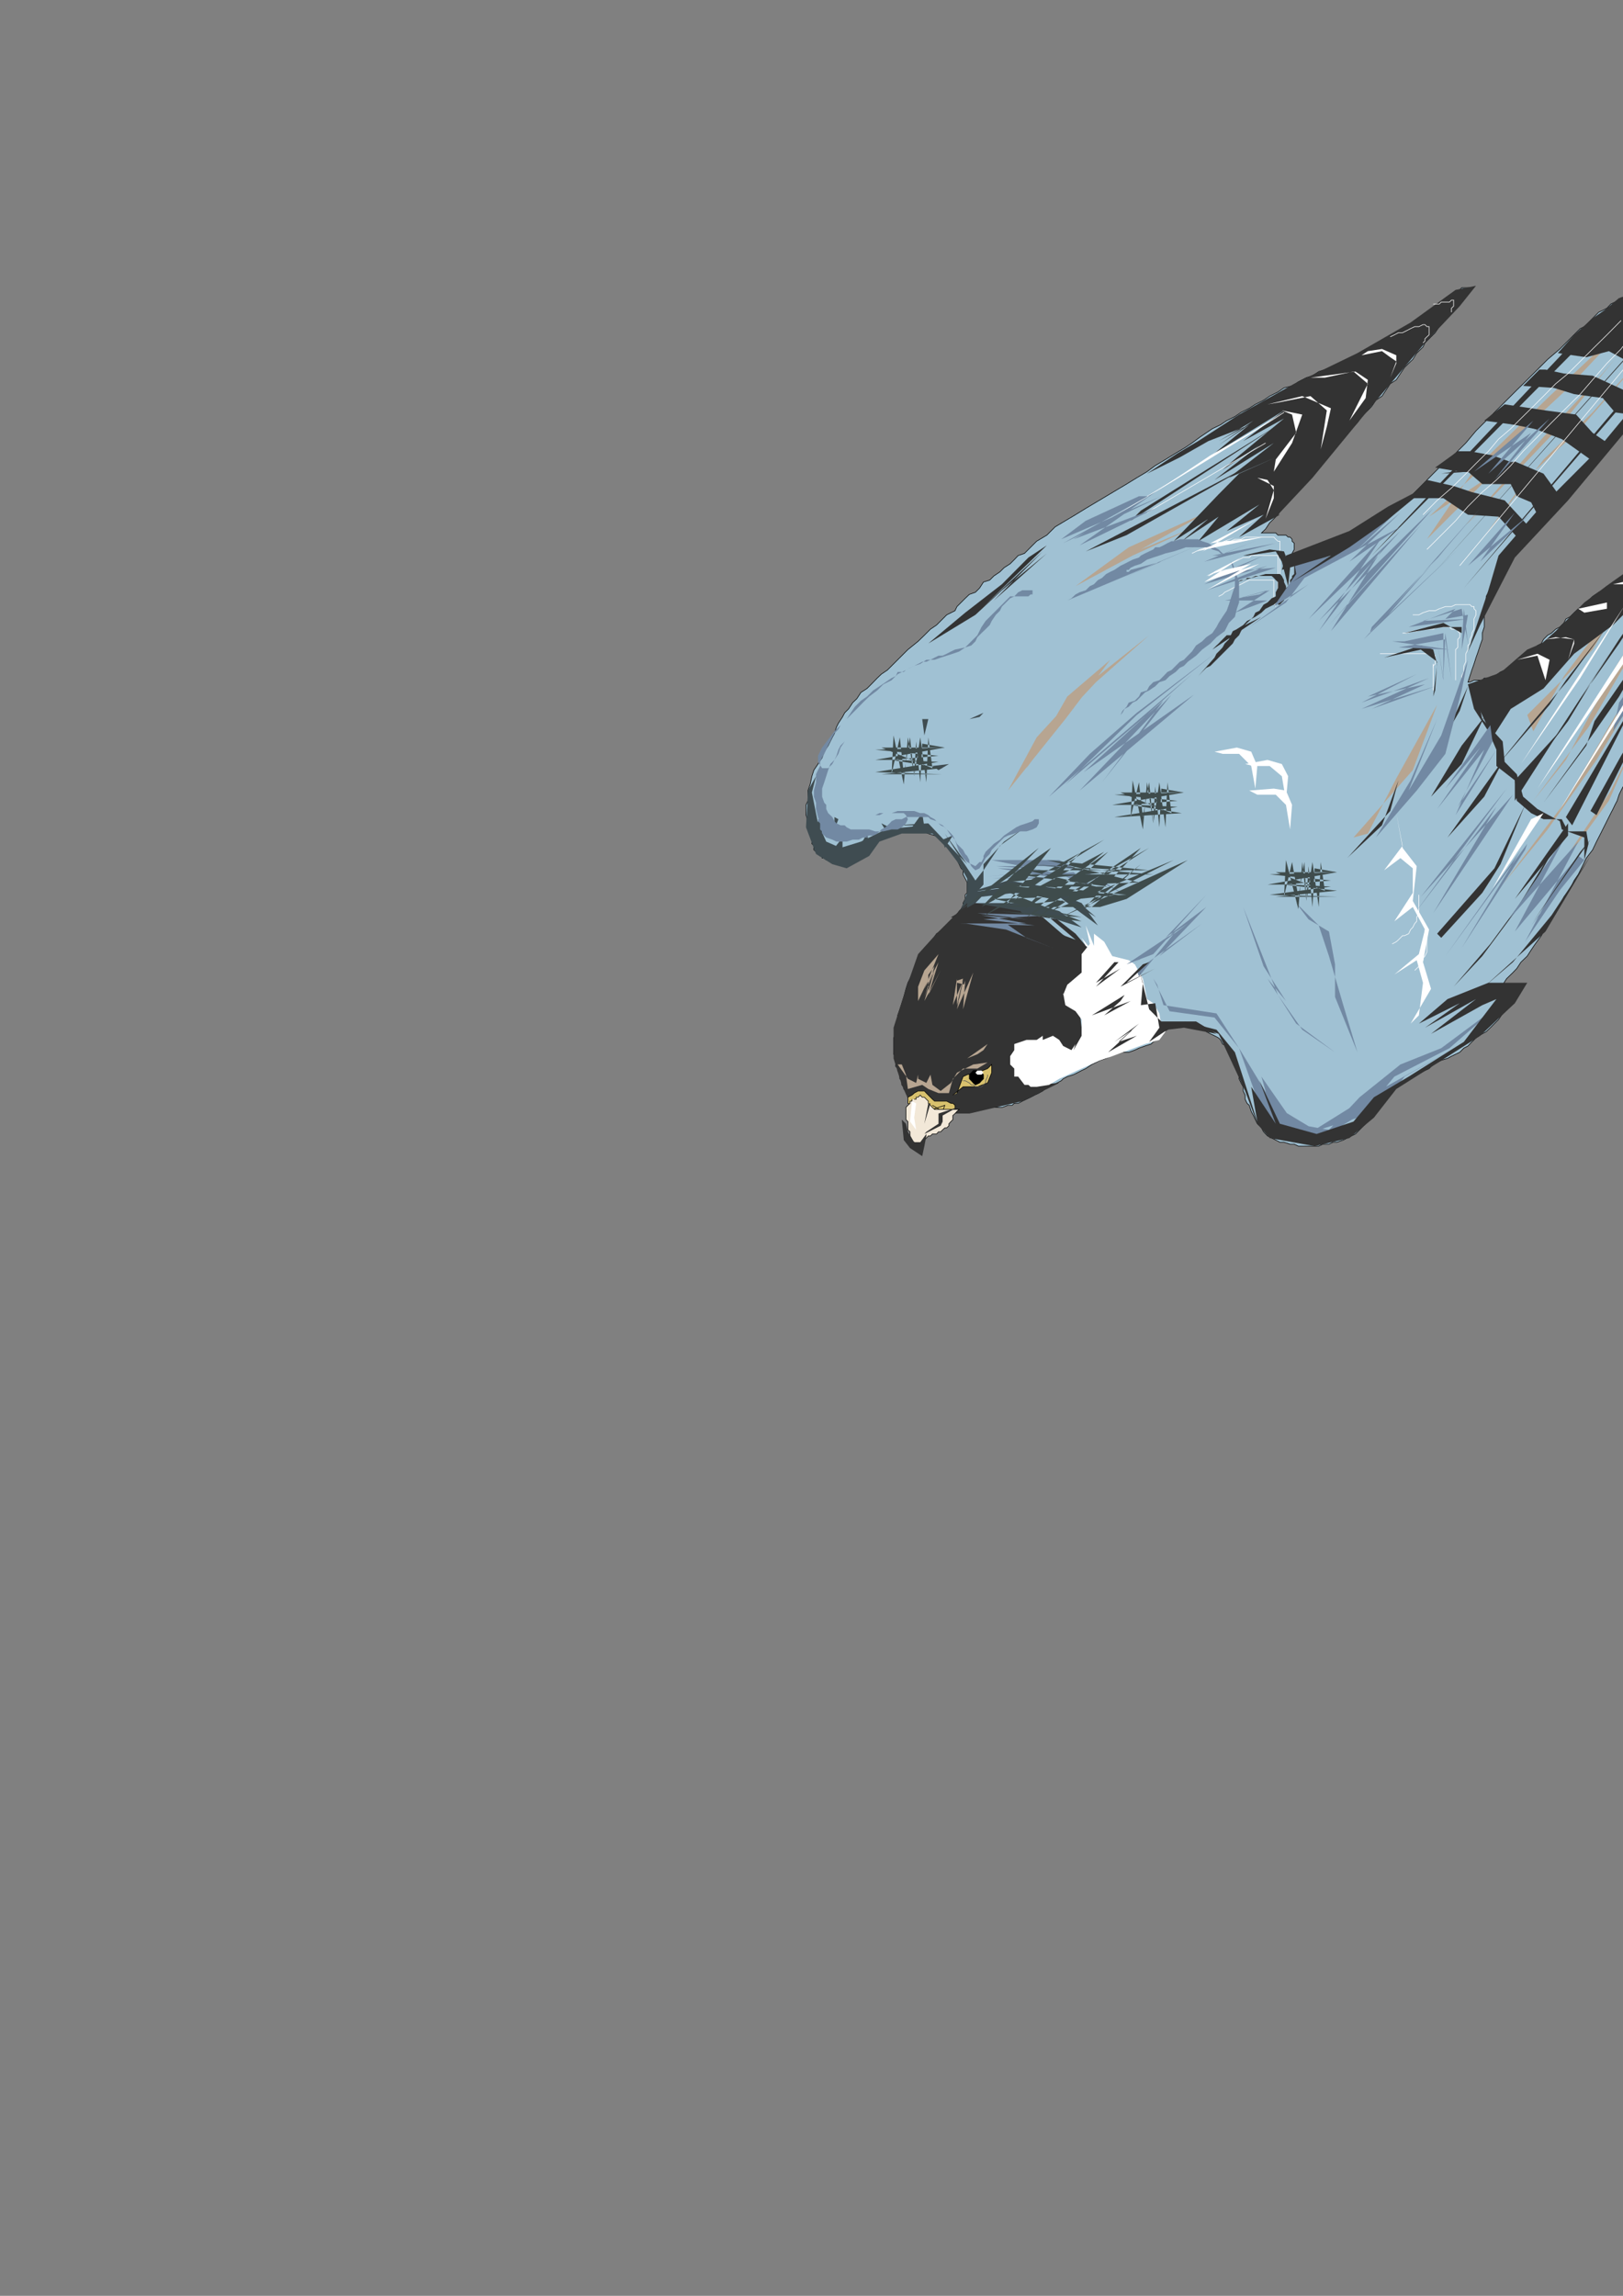 <?xml version="1.0" encoding="utf-8"?>
<!-- Created by UniConvertor 2.0rc4 (https://sk1project.net/) -->
<svg xmlns="http://www.w3.org/2000/svg" height="841.89pt" viewBox="0 0 595.276 841.89" width="595.276pt" version="1.1" xmlns:xlink="http://www.w3.org/1999/xlink" id="93fd010f-f611-11ea-b2b8-dcc15c148e23">

<rect x="0" y="0" width="595.276" height="841.89" fill="#808080" stroke="none"/>

<g>
	<path style="fill:#a3c1d6;" d="M 521.918,120.489 L 312.758,306.393 521.918,120.489 Z" />
	<path style="stroke:#000000;stroke-width:0.216;stroke-miterlimit:10.433;fill:none;" d="M 521.918,120.489 L 312.758,306.393" />
	<path style="fill:#a0c1d3;" d="M 311.246,316.113 L 313.55,314.673 314.99,313.161 317.294,311.649 319.526,310.137 321.038,308.625 323.27,307.113 325.502,306.393 327.734,305.673 330.038,304.881 332.27,304.881 334.502,304.881 336.734,304.881 338.246,304.881 340.478,305.673 342.782,306.393 344.222,307.113 345.734,307.905 346.526,308.625 347.246,309.417 348.038,310.137 348.038,310.929 348.758,312.369 349.478,313.161 350.27,313.881 350.99,315.393 351.782,316.905 352.502,318.417 353.222,319.137 353.222,320.649 354.014,322.161 354.734,323.601 354.734,324.393 354.734,325.905 354.734,327.417 354.014,328.137 354.014,329.649 353.222,331.161 353.222,331.881 352.502,333.393 351.782,334.113 350.27,336.345 348.758,337.857 347.246,339.369 345.734,340.881 343.502,342.393 341.99,344.625 340.478,346.137 339.038,347.649 337.526,349.881 336.734,352.833 335.294,355.137 334.502,357.369 332.99,360.393 332.27,362.625 331.478,365.577 330.758,367.881 330.038,370.113 329.246,372.345 329.246,374.577 328.526,376.881 328.526,379.113 327.734,380.625 327.734,382.857 327.734,385.089 327.734,386.601 328.526,387.321 328.526,388.833 328.526,389.625 328.526,391.065 329.246,391.857 329.246,392.577 330.038,394.089 330.038,394.809 330.038,395.601 330.758,396.321 330.758,397.833 331.478,398.553 331.478,399.345 332.27,400.065 332.27,400.857 332.99,401.577 333.782,402.369 334.502,403.089 335.294,403.809 336.014,404.601 336.734,405.321 337.526,406.113 338.246,406.833 339.758,406.833 341.27,406.833 342.782,406.833 344.222,406.833 345.734,406.833 347.246,406.113 348.758,406.113 350.27,405.321 352.502,405.321 354.734,406.113 356.966,406.113 359.99,406.113 362.222,406.113 364.526,406.113 367.478,406.113 369.71,405.321 371.222,405.321 372.014,404.601 373.454,404.601 374.966,403.809 376.478,403.089 377.99,402.369 379.502,401.577 381.014,400.857 382.454,400.065 383.246,399.345 384.758,398.553 386.198,397.833 387.71,397.113 389.222,396.321 389.942,395.601 391.454,394.809 393.758,394.089 395.198,393.369 396.71,392.577 398.222,391.857 400.454,390.345 401.966,389.625 403.478,388.833 405.71,388.113 407.222,387.321 409.454,386.601 411.686,385.881 413.99,385.881 416.222,385.089 417.734,384.369 419.966,383.577 422.198,382.857 422.99,382.065 424.43,381.345 425.222,380.625 425.942,379.113 426.734,378.321 428.174,377.601 428.966,376.881 430.478,376.881 431.198,376.089 432.71,376.089 433.43,376.089 434.222,376.089 435.662,376.089 436.454,376.089 437.174,376.089 438.686,376.881 440.198,376.881 441.71,377.601 442.43,378.321 443.942,379.113 445.454,379.833 446.966,380.625 447.686,381.345 448.406,382.857 449.918,383.577 450.71,385.089 451.43,386.601 452.15,388.113 452.15,389.625 452.942,391.065 453.662,392.577 454.454,394.089 454.454,395.601 455.174,397.113 455.966,398.553 455.966,400.065 456.686,401.577 456.686,403.089 457.406,404.601 458.198,405.321 458.918,407.553 459.71,409.065 460.43,410.577 461.15,412.089 462.662,413.601 463.454,415.041 464.894,416.553 466.406,417.345 467.918,418.065 469.43,418.857 470.942,418.857 473.174,419.577 474.686,419.577 476.198,420.297 478.43,420.297 479.942,420.297 482.174,420.297 483.686,420.297 485.198,419.577 487.43,419.577 488.942,418.857 490.382,418.857 492.686,418.065 494.126,417.345 497.15,415.833 499.382,413.601 501.686,411.297 503.918,408.345 506.15,405.321 508.382,403.089 510.614,400.065 513.638,397.833 514.43,397.113 516.662,395.601 518.174,394.809 519.614,394.089 521.126,393.369 522.638,392.577 524.15,391.857 525.662,390.345 527.102,389.625 528.614,388.833 530.918,388.113 532.358,387.321 533.87,386.601 535.382,385.881 536.894,384.369 538.406,383.577 539.846,382.065 541.358,380.625 543.662,379.113 545.102,378.321 546.614,376.881 548.126,375.369 549.638,373.857 551.15,371.625 551.87,370.833 552.59,370.113 553.382,368.601 554.102,367.881 554.894,366.369 555.614,365.577 556.334,364.137 557.126,363.345 557.126,363.345 557.126,363.345 557.126,363.345 557.126,363.345 555.614,363.345 554.894,363.345 554.102,363.345 553.382,363.345 551.87,363.345 551.15,363.345 550.358,363.345 548.846,363.345 548.846,363.345 548.846,363.345 548.846,363.345 548.846,363.345 551.15,361.113 552.59,358.881 554.894,356.649 556.334,355.137 557.846,352.833 560.15,350.601 561.59,348.369 563.102,346.137 565.334,343.113 566.846,340.089 568.358,337.857 570.59,334.905 572.102,331.881 573.614,328.857 575.846,325.905 577.358,322.881 578.87,320.649 580.382,317.625 581.822,314.673 584.126,311.649 585.566,308.625 587.078,305.673 588.59,302.649 590.102,299.625 590.822,298.185 591.614,296.673 592.334,295.161 593.126,293.649 593.846,291.417 594.566,289.905 595.358,288.393 596.078,286.881 596.87,285.441 597.59,283.137 598.31,281.697 599.102,280.185 599.822,278.673 600.614,277.161 601.334,275.649 602.054,273.417 602.846,271.905 603.566,270.393 604.358,268.953 605.078,267.441 606.59,265.929 607.31,263.697 608.102,262.185 608.822,260.673 609.614,259.161 610.334,257.649 611.846,256.209 612.566,253.905 613.358,252.465 614.078,250.953 614.798,249.441 615.59,247.929 616.31,245.697 617.102,244.185 617.822,242.673 618.542,241.161 619.334,238.929 620.054,237.417 620.054,235.977 620.846,234.465 621.566,232.161 622.358,230.721 623.078,229.209 623.798,227.697 624.59,225.465 625.31,223.953 626.102,222.441 626.822,220.929 628.334,218.697 629.054,216.465 630.566,214.233 632.078,211.929 633.59,209.697 635.102,208.185 636.542,205.953 638.054,203.721 639.566,201.489 641.078,199.977 641.798,197.745 643.31,195.441 644.822,193.209 646.334,191.697 647.774,189.465 649.286,187.233 650.078,185.721 650.078,184.209 650.798,182.697 651.59,181.257 652.31,179.745 653.03,178.233 653.822,176.721 653.822,175.209 654.542,174.489 655.334,172.257 656.054,171.465 656.774,169.953 657.566,168.513 657.566,167.001 658.286,165.489 659.078,163.977 659.078,163.977 659.078,163.977 659.078,163.977 659.078,163.977 658.286,164.769 656.774,164.769 656.054,165.489 654.542,166.209 653.822,167.001 653.03,167.721 651.59,167.721 650.798,168.513 649.286,169.953 647.774,170.745 646.334,172.257 644.822,173.697 644.03,174.489 642.59,176.001 641.078,177.513 639.566,178.953 638.054,179.745 637.334,181.257 635.822,182.697 634.31,184.209 632.798,185.001 631.286,186.441 629.846,187.953 628.334,188.745 626.822,190.257 624.59,191.697 622.358,193.209 620.054,194.721 618.542,196.233 616.31,197.745 614.078,199.185 611.846,200.697 610.334,201.489 608.822,202.929 606.59,203.721 605.078,205.233 603.566,205.953 601.334,207.465 599.822,208.185 598.31,209.697 596.078,210.489 594.566,211.929 593.126,212.721 591.614,214.233 589.382,214.953 587.87,216.465 586.358,217.185 584.126,218.697 582.614,220.209 581.822,220.929 580.382,222.441 578.87,223.233 577.358,224.673 575.846,226.185 574.334,226.977 573.614,228.417 572.102,229.929 570.59,230.721 569.078,232.161 567.638,232.953 566.126,234.465 565.334,235.977 563.894,236.697 562.382,238.209 560.87,239.721 558.638,240.441 557.126,241.953 555.614,243.465 554.102,244.185 551.87,245.697 550.358,246.417 548.126,247.929 547.406,247.929 545.894,248.649 544.382,248.649 543.662,249.441 542.15,249.441 540.638,249.441 539.126,250.161 538.406,250.161 538.406,250.161 538.406,250.161 538.406,250.161 538.406,250.161 539.126,247.929 539.846,245.697 540.638,243.465 541.358,241.161 542.15,238.929 542.87,236.697 543.662,234.465 543.662,232.161 544.382,229.929 544.382,227.697 544.382,225.465 545.102,223.233 545.102,220.929 545.102,218.697 545.894,217.185 546.614,214.953 548.846,210.489 551.15,205.953 553.382,202.209 556.334,198.465 559.358,194.721 563.102,190.977 566.126,187.233 569.87,184.209 572.822,180.465 576.638,176.721 579.59,172.977 583.334,169.953 587.078,166.209 590.102,162.465 593.126,158.721 596.078,154.977 598.31,152.745 600.614,149.721 602.846,146.769 604.358,144.537 606.59,141.513 608.822,138.489 610.334,136.257 612.566,133.233 614.798,130.281 616.31,127.257 618.542,125.025 620.846,122.001 622.358,119.049 624.59,116.745 626.822,113.793 628.334,110.769 628.334,110.769 628.334,110.769 628.334,110.769 628.334,110.769 627.542,110.049 626.822,109.257 626.102,108.537 625.31,107.745 624.59,107.025 623.078,106.305 622.358,105.513 621.566,105.513 620.054,104.793 618.542,104.793 617.822,104.793 616.31,105.513 615.59,105.513 614.078,105.513 613.358,106.305 611.846,106.305 611.054,106.305 610.334,106.305 608.822,106.305 608.102,105.513 606.59,105.513 605.87,105.513 605.078,106.305 603.566,106.305 602.054,106.305 600.614,107.025 598.31,107.745 596.87,108.537 595.358,109.257 593.846,110.049 592.334,110.769 590.822,111.489 589.382,113.001 587.87,113.793 586.358,114.513 584.846,116.025 584.126,116.745 582.614,118.257 581.102,119.769 579.59,120.489 575.846,124.233 572.102,127.977 567.638,131.793 563.894,135.537 560.15,139.281 556.334,143.025 552.59,146.769 548.846,150.513 545.102,154.257 541.358,158.001 537.614,162.465 533.87,166.209 529.406,169.953 525.662,173.697 521.918,177.513 518.174,181.257 516.662,182.697 514.43,184.209 512.918,185.721 511.406,187.233 509.894,188.745 508.382,190.257 506.87,191.697 504.638,192.489 503.126,194.001 502.406,194.721 500.894,196.233 499.382,196.953 497.87,197.745 496.43,198.465 494.918,199.977 492.686,200.697 490.382,201.489 488.15,202.209 485.918,202.929 483.686,203.721 480.662,204.441 478.43,204.441 476.198,205.233 473.894,205.953 473.894,205.953 473.894,205.953 473.894,205.953 473.894,205.953 473.894,205.233 473.894,203.721 473.894,202.929 474.686,201.489 474.686,200.697 474.686,199.185 473.894,198.465 473.894,197.745 473.174,196.953 472.454,196.953 471.662,196.233 470.942,196.233 470.15,196.233 469.43,196.233 468.71,196.233 467.918,195.441 467.198,195.441 466.406,195.441 466.406,195.441 465.686,195.441 464.894,195.441 464.174,195.441 463.454,195.441 462.662,195.441 462.662,195.441 462.662,195.441 462.662,195.441 462.662,195.441 464.174,194.001 465.686,191.697 467.198,190.257 468.71,188.745 470.15,186.441 471.662,185.001 473.174,182.697 475.406,181.257 476.198,179.745 478.43,177.513 479.942,176.001 481.382,173.697 482.894,172.257 484.406,169.953 485.918,168.513 487.43,167.001 488.942,164.769 491.174,162.465 492.686,161.025 494.126,158.721 496.43,156.489 497.87,154.977 499.382,152.745 501.686,150.513 503.126,149.001 504.638,146.769 506.87,145.257 508.382,143.025 509.894,140.721 512.126,139.281 513.638,136.977 515.15,134.745 516.662,133.233 518.174,131.793 519.614,129.489 521.918,127.257 522.638,125.745 524.87,123.513 526.382,122.001 527.894,119.769 529.406,118.257 530.918,116.025 532.358,114.513 533.87,112.281 535.382,110.769 536.894,108.537 538.406,107.025 539.846,105.513 539.846,105.513 539.846,105.513 539.846,105.513 539.846,105.513 539.846,105.513 539.126,105.513 538.406,105.513 537.614,105.513 536.894,105.513 536.894,105.513 536.102,105.513 535.382,106.305 532.358,107.745 530.126,109.257 527.894,111.489 524.87,113.793 522.638,116.025 520.406,118.257 518.174,120.489 515.15,122.793 512.918,123.513 510.614,125.025 508.382,126.537 506.15,127.257 503.126,128.769 500.894,129.489 498.662,130.281 495.638,131.793 493.406,132.513 491.174,133.233 488.15,134.745 485.918,135.537 483.686,136.257 481.382,137.769 479.15,138.489 476.198,140.001 473.894,141.513 470.942,142.233 468.71,143.745 465.686,145.257 463.454,146.769 460.43,148.281 458.198,149.721 455.174,151.233 452.942,152.745 449.918,154.257 447.686,155.769 444.662,157.209 442.43,158.721 440.198,160.233 437.174,162.465 434.942,163.977 431.198,166.209 427.454,168.513 423.71,170.745 420.686,172.977 416.942,175.209 413.198,177.513 409.454,179.745 405.71,181.977 401.966,184.209 398.222,186.441 394.478,188.745 390.734,190.977 386.99,193.209 383.966,196.233 380.222,198.465 377.198,201.489 375.758,202.929 373.454,203.721 372.014,205.233 370.502,206.745 368.27,208.185 366.758,209.697 364.526,211.209 363.014,212.721 360.71,213.441 359.27,215.673 357.758,217.185 355.526,217.977 354.014,219.417 352.502,220.929 350.99,222.441 350.27,223.953 347.246,225.465 345.014,227.697 343.502,229.209 341.27,230.721 339.038,232.953 336.734,235.185 332.99,238.209 329.246,241.953 327.014,244.185 325.502,245.697 323.27,247.209 321.758,248.649 319.526,250.953 318.014,252.465 315.782,253.905 314.27,256.209 312.758,257.649 311.246,259.953 309.806,261.393 309.014,262.905 307.502,265.209 306.782,266.649 306.062,268.953 305.27,270.393 303.758,273.417 302.318,275.649 301.526,277.881 300.014,280.185 298.502,282.417 297.782,284.649 297.134,287.673 296.342,289.905 296.342,292.137 296.342,293.649 295.622,295.161 295.622,297.393 295.622,298.905 296.342,301.137 296.342,302.649 296.342,304.161 297.134,305.673 297.134,306.393 297.782,307.905 297.782,309.417 298.502,310.137 298.502,311.649 299.294,312.369 300.014,313.161 300.806,313.881 301.526,313.881 301.526,314.673 302.318,314.673 303.038,315.393 303.758,315.393 304.55,316.113 305.27,316.113 306.062,316.113 306.782,316.113 307.502,316.113 309.014,316.113 309.806,316.113 311.246,316.113 312.038,316.113 313.55,316.113 313.55,316.113 313.55,316.113 313.55,316.113 313.55,316.113 313.55,316.113 313.55,316.113 313.55,316.113 314.27,316.113 311.246,316.113 Z" />
	<path style="stroke:#000000;stroke-width:0.216;stroke-miterlimit:10.433;fill:none;" d="M 311.246,316.113 L 311.246,316.113 313.55,314.673 314.99,313.161 317.294,311.649 319.526,310.137 321.038,308.625 323.27,307.113 325.502,306.393 327.734,305.673 327.734,305.673 330.038,304.881 332.27,304.881 334.502,304.881 336.734,304.881 338.246,304.881 340.478,305.673 342.782,306.393 344.222,307.113 344.222,307.113 345.734,307.905 346.526,308.625 347.246,309.417 348.038,310.137 348.038,310.929 348.758,312.369 349.478,313.161 350.27,313.881 350.27,313.881 350.99,315.393 351.782,316.905 352.502,318.417 353.222,319.137 353.222,320.649 354.014,322.161 354.734,323.601 354.734,324.393 354.734,324.393 354.734,325.905 354.734,327.417 354.014,328.137 354.014,329.649 353.222,331.161 353.222,331.881 352.502,333.393 351.782,334.113 351.782,334.113 350.27,336.345 348.758,337.857 347.246,339.369 345.734,340.881 343.502,342.393 341.99,344.625 340.478,346.137 339.038,347.649 339.038,347.649 337.526,349.881 336.734,352.833 335.294,355.137 334.502,357.369 332.99,360.393 332.27,362.625 331.478,365.577 330.758,367.881 330.758,367.881 330.038,370.113 329.246,372.345 329.246,374.577 328.526,376.881 328.526,379.113 327.734,380.625 327.734,382.857 327.734,385.089 327.734,385.089 327.734,386.601 328.526,387.321 328.526,388.833 328.526,389.625 328.526,391.065 329.246,391.857 329.246,392.577 330.038,394.089 330.038,394.089 330.038,394.809 330.038,395.601 330.758,396.321 330.758,397.833 331.478,398.553 331.478,399.345 332.27,400.065 332.27,400.857 332.27,400.857 332.99,401.577 333.782,402.369 334.502,403.089 335.294,403.809 336.014,404.601 336.734,405.321 337.526,406.113 338.246,406.833 338.246,406.833 339.758,406.833 341.27,406.833 342.782,406.833 344.222,406.833 345.734,406.833 347.246,406.113 348.758,406.113 350.27,405.321 350.27,405.321 352.502,405.321 354.734,406.113 356.966,406.113 359.99,406.113 362.222,406.113 364.526,406.113 367.478,406.113 369.71,405.321 369.71,405.321 371.222,405.321 372.014,404.601 373.454,404.601 374.966,403.809 376.478,403.089 377.99,402.369 379.502,401.577 381.014,400.857 382.454,400.065 383.246,399.345 384.758,398.553 386.198,397.833 387.71,397.113 389.222,396.321 389.942,395.601 391.454,394.809 391.454,394.809 393.758,394.089 395.198,393.369 396.71,392.577 398.222,391.857 400.454,390.345 401.966,389.625 403.478,388.833 405.71,388.113 405.71,388.113 407.222,387.321 409.454,386.601 411.686,385.881 413.99,385.881 416.222,385.089 417.734,384.369 419.966,383.577 422.198,382.857 422.198,382.857 422.99,382.065 424.43,381.345 425.222,380.625 425.942,379.113 426.734,378.321 428.174,377.601 428.966,376.881 430.478,376.881 430.478,376.881 431.198,376.089 432.71,376.089 433.43,376.089 434.222,376.089 435.662,376.089 436.454,376.089 437.174,376.089 438.686,376.881 438.686,376.881 440.198,376.881 441.71,377.601 442.43,378.321 443.942,379.113 445.454,379.833 446.966,380.625 447.686,381.345 448.406,382.857 448.406,382.857 449.918,383.577 450.71,385.089 451.43,386.601 452.15,388.113 452.15,389.625 452.942,391.065 453.662,392.577 454.454,394.089 454.454,394.089 454.454,395.601 455.174,397.113 455.966,398.553 455.966,400.065 456.686,401.577 456.686,403.089 457.406,404.601 458.198,405.321 458.198,405.321 458.918,407.553 459.71,409.065 460.43,410.577 461.15,412.089 462.662,413.601 463.454,415.041 464.894,416.553 466.406,417.345 466.406,417.345 467.918,418.065 469.43,418.857 470.942,418.857 473.174,419.577 474.686,419.577 476.198,420.297 478.43,420.297 479.942,420.297 482.174,420.297 483.686,420.297 485.198,419.577 487.43,419.577 488.942,418.857 490.382,418.857 492.686,418.065 494.126,417.345 494.126,417.345 497.15,415.833 499.382,413.601 501.686,411.297 503.918,408.345 506.15,405.321 508.382,403.089 510.614,400.065 513.638,397.833 513.638,397.833 514.43,397.113 516.662,395.601 518.174,394.809 519.614,394.089 521.126,393.369 522.638,392.577 524.15,391.857 525.662,390.345 527.102,389.625 528.614,388.833 530.918,388.113 532.358,387.321 533.87,386.601 535.382,385.881 536.894,384.369 538.406,383.577 538.406,383.577 539.846,382.065 541.358,380.625 543.662,379.113 545.102,378.321 546.614,376.881 548.126,375.369 549.638,373.857 551.15,371.625 551.15,371.625 551.87,370.833 552.59,370.113 553.382,368.601 554.102,367.881 554.894,366.369 555.614,365.577 556.334,364.137 557.126,363.345 557.126,363.345 557.126,363.345 557.126,363.345 557.126,363.345 557.126,363.345 557.126,363.345 555.614,363.345 554.894,363.345 554.102,363.345 553.382,363.345 551.87,363.345 551.15,363.345 550.358,363.345 548.846,363.345 548.846,363.345 548.846,363.345 548.846,363.345 548.846,363.345 548.846,363.345 548.846,363.345 551.15,361.113 552.59,358.881 554.894,356.649 556.334,355.137 557.846,352.833 560.15,350.601 561.59,348.369 563.102,346.137 563.102,346.137 565.334,343.113 566.846,340.089 568.358,337.857 570.59,334.905 572.102,331.881 573.614,328.857 575.846,325.905 577.358,322.881 578.87,320.649 580.382,317.625 581.822,314.673 584.126,311.649 585.566,308.625 587.078,305.673 588.59,302.649 590.102,299.625 590.102,299.625 590.822,298.185 591.614,296.673 592.334,295.161 593.126,293.649 593.846,291.417 594.566,289.905 595.358,288.393 596.078,286.881 596.87,285.441 597.59,283.137 598.31,281.697 599.102,280.185 599.822,278.673 600.614,277.161 601.334,275.649 602.054,273.417 602.054,273.417 602.846,271.905 603.566,270.393 604.358,268.953 605.078,267.441 606.59,265.929 607.31,263.697 608.102,262.185 608.822,260.673 609.614,259.161 610.334,257.649 611.846,256.209 612.566,253.905 613.358,252.465 614.078,250.953 614.798,249.441 615.59,247.929 615.59,247.929 616.31,245.697 617.102,244.185 617.822,242.673 618.542,241.161 619.334,238.929 620.054,237.417 620.054,235.977 620.846,234.465 621.566,232.161 622.358,230.721 623.078,229.209 623.798,227.697 624.59,225.465 625.31,223.953 626.102,222.441 626.822,220.929 626.822,220.929 628.334,218.697 629.054,216.465 630.566,214.233 632.078,211.929 633.59,209.697 635.102,208.185 636.542,205.953 638.054,203.721 639.566,201.489 641.078,199.977 641.798,197.745 643.31,195.441 644.822,193.209 646.334,191.697 647.774,189.465 649.286,187.233 649.286,187.233 650.078,185.721 650.078,184.209 650.798,182.697 651.59,181.257 652.31,179.745 653.03,178.233 653.822,176.721 653.822,175.209 654.542,174.489 655.334,172.257 656.054,171.465 656.774,169.953 657.566,168.513 657.566,167.001 658.286,165.489 659.078,163.977 659.078,163.977 659.078,163.977 659.078,163.977 659.078,163.977 659.078,163.977 659.078,163.977 658.286,164.769 656.774,164.769 656.054,165.489 654.542,166.209 653.822,167.001 653.03,167.721 651.59,167.721 650.798,168.513 650.798,168.513 649.286,169.953 647.774,170.745 646.334,172.257 644.822,173.697 644.03,174.489 642.59,176.001 641.078,177.513 639.566,178.953 638.054,179.745 637.334,181.257 635.822,182.697 634.31,184.209 632.798,185.001 631.286,186.441 629.846,187.953 628.334,188.745 628.334,188.745 626.822,190.257 624.59,191.697 622.358,193.209 620.054,194.721 618.542,196.233 616.31,197.745 614.078,199.185 611.846,200.697 611.846,200.697 610.334,201.489 608.822,202.929 606.59,203.721 605.078,205.233 603.566,205.953 601.334,207.465 599.822,208.185 598.31,209.697 596.078,210.489 594.566,211.929 593.126,212.721 591.614,214.233 589.382,214.953 587.87,216.465 586.358,217.185 584.126,218.697 584.126,218.697 582.614,220.209 581.822,220.929 580.382,222.441 578.87,223.233 577.358,224.673 575.846,226.185 574.334,226.977 573.614,228.417 572.102,229.929 570.59,230.721 569.078,232.161 567.638,232.953 566.126,234.465 565.334,235.977 563.894,236.697 562.382,238.209 562.382,238.209 560.87,239.721 558.638,240.441 557.126,241.953 555.614,243.465 554.102,244.185 551.87,245.697 550.358,246.417 548.126,247.929 548.126,247.929 547.406,247.929 545.894,248.649 544.382,248.649 543.662,249.441 542.15,249.441 540.638,249.441 539.126,250.161 538.406,250.161 538.406,250.161 538.406,250.161 538.406,250.161 538.406,250.161 538.406,250.161 538.406,250.161 539.126,247.929 539.846,245.697 540.638,243.465 541.358,241.161 542.15,238.929 542.87,236.697 543.662,234.465 543.662,232.161 543.662,232.161 544.382,229.929 544.382,227.697 544.382,225.465 545.102,223.233 545.102,220.929 545.102,218.697 545.894,217.185 546.614,214.953 546.614,214.953 548.846,210.489 551.15,205.953 553.382,202.209 556.334,198.465 559.358,194.721 563.102,190.977 566.126,187.233 569.87,184.209 572.822,180.465 576.638,176.721 579.59,172.977 583.334,169.953 587.078,166.209 590.102,162.465 593.126,158.721 596.078,154.977 596.078,154.977 598.31,152.745 600.614,149.721 602.846,146.769 604.358,144.537 606.59,141.513 608.822,138.489 610.334,136.257 612.566,133.233 614.798,130.281 616.31,127.257 618.542,125.025 620.846,122.001 622.358,119.049 624.59,116.745 626.822,113.793 628.334,110.769 628.334,110.769 628.334,110.769 628.334,110.769 628.334,110.769 628.334,110.769 628.334,110.769 627.542,110.049 626.822,109.257 626.102,108.537 625.31,107.745 624.59,107.025 623.078,106.305 622.358,105.513 621.566,105.513 621.566,105.513 620.054,104.793 618.542,104.793 617.822,104.793 616.31,105.513 615.59,105.513 614.078,105.513 613.358,106.305 611.846,106.305 611.846,106.305 611.054,106.305 610.334,106.305 608.822,106.305 608.102,105.513 606.59,105.513 605.87,105.513 605.078,106.305 603.566,106.305 603.566,106.305 602.054,106.305 600.614,107.025 598.31,107.745 596.87,108.537 595.358,109.257 593.846,110.049 592.334,110.769 590.822,111.489 590.822,111.489 589.382,113.001 587.87,113.793 586.358,114.513 584.846,116.025 584.126,116.745 582.614,118.257 581.102,119.769 579.59,120.489 579.59,120.489 575.846,124.233 572.102,127.977 567.638,131.793 563.894,135.537 560.15,139.281 556.334,143.025 552.59,146.769 548.846,150.513 545.102,154.257 541.358,158.001 537.614,162.465 533.87,166.209 529.406,169.953 525.662,173.697 521.918,177.513 518.174,181.257 518.174,181.257 516.662,182.697 514.43,184.209 512.918,185.721 511.406,187.233 509.894,188.745 508.382,190.257 506.87,191.697 504.638,192.489 504.638,192.489 503.126,194.001 502.406,194.721 500.894,196.233 499.382,196.953 497.87,197.745 496.43,198.465 494.918,199.977 492.686,200.697 492.686,200.697 490.382,201.489 488.15,202.209 485.918,202.929 483.686,203.721 480.662,204.441 478.43,204.441 476.198,205.233 473.894,205.953 473.894,205.953 473.894,205.953 473.894,205.953 473.894,205.953 473.894,205.953 473.894,205.953 473.894,205.233 473.894,203.721 473.894,202.929 474.686,201.489 474.686,200.697 474.686,199.185 473.894,198.465 473.894,197.745 473.894,197.745 473.174,196.953 472.454,196.953 471.662,196.233 470.942,196.233 470.15,196.233 469.43,196.233 468.71,196.233 467.918,195.441 467.918,195.441 467.198,195.441 466.406,195.441 466.406,195.441 465.686,195.441 465.686,195.441 464.894,195.441 464.174,195.441 463.454,195.441 462.662,195.441 462.662,195.441 462.662,195.441 462.662,195.441 462.662,195.441 462.662,195.441 462.662,195.441 464.174,194.001 465.686,191.697 467.198,190.257 468.71,188.745 470.15,186.441 471.662,185.001 473.174,182.697 475.406,181.257 476.198,179.745 478.43,177.513 479.942,176.001 481.382,173.697 482.894,172.257 484.406,169.953 485.918,168.513 487.43,167.001 487.43,167.001 488.942,164.769 491.174,162.465 492.686,161.025 494.126,158.721 496.43,156.489 497.87,154.977 499.382,152.745 501.686,150.513 503.126,149.001 504.638,146.769 506.87,145.257 508.382,143.025 509.894,140.721 512.126,139.281 513.638,136.977 515.15,134.745 515.15,134.745 516.662,133.233 518.174,131.793 519.614,129.489 521.918,127.257 522.638,125.745 524.87,123.513 526.382,122.001 527.894,119.769 529.406,118.257 530.918,116.025 532.358,114.513 533.87,112.281 535.382,110.769 536.894,108.537 538.406,107.025 539.846,105.513 539.846,105.513 539.846,105.513 539.846,105.513 539.846,105.513 539.846,105.513 539.846,105.513 539.846,105.513 539.126,105.513 538.406,105.513 537.614,105.513 536.894,105.513 536.894,105.513 536.102,105.513 535.382,106.305 535.382,106.305 532.358,107.745 530.126,109.257 527.894,111.489 524.87,113.793 522.638,116.025 520.406,118.257 518.174,120.489 515.15,122.793 515.15,122.793 512.918,123.513 510.614,125.025 508.382,126.537 506.15,127.257 503.126,128.769 500.894,129.489 498.662,130.281 495.638,131.793 493.406,132.513 491.174,133.233 488.15,134.745 485.918,135.537 483.686,136.257 481.382,137.769 479.15,138.489 476.198,140.001 476.198,140.001 473.894,141.513 470.942,142.233 468.71,143.745 465.686,145.257 463.454,146.769 460.43,148.281 458.198,149.721 455.174,151.233 452.942,152.745 449.918,154.257 447.686,155.769 444.662,157.209 442.43,158.721 440.198,160.233 437.174,162.465 434.942,163.977 434.942,163.977 431.198,166.209 427.454,168.513 423.71,170.745 420.686,172.977 416.942,175.209 413.198,177.513 409.454,179.745 405.71,181.977 401.966,184.209 398.222,186.441 394.478,188.745 390.734,190.977 386.99,193.209 383.966,196.233 380.222,198.465 377.198,201.489 377.198,201.489 375.758,202.929 373.454,203.721 372.014,205.233 370.502,206.745 368.27,208.185 366.758,209.697 364.526,211.209 363.014,212.721 360.71,213.441 359.27,215.673 357.758,217.185 355.526,217.977 354.014,219.417 352.502,220.929 350.99,222.441 350.27,223.953 350.27,223.953 347.246,225.465 345.014,227.697 343.502,229.209 341.27,230.721 339.038,232.953 336.734,235.185 332.99,238.209 329.246,241.953 329.246,241.953 327.014,244.185 325.502,245.697 323.27,247.209 321.758,248.649 319.526,250.953 318.014,252.465 315.782,253.905 314.27,256.209 314.27,256.209 312.758,257.649 311.246,259.953 309.806,261.393 309.014,262.905 307.502,265.209 306.782,266.649 306.062,268.953 305.27,270.393 305.27,270.393 303.758,273.417 302.318,275.649 301.526,277.881 300.014,280.185 298.502,282.417 297.782,284.649 297.134,287.673 296.342,289.905 296.342,289.905 296.342,292.137 296.342,293.649 295.622,295.161 295.622,297.393 295.622,298.905 296.342,301.137 296.342,302.649 296.342,304.161 296.342,304.161 297.134,305.673 297.134,306.393 297.782,307.905 297.782,309.417 298.502,310.137 298.502,311.649 299.294,312.369 300.014,313.161 300.014,313.161 300.806,313.881 301.526,313.881 301.526,314.673 302.318,314.673 303.038,315.393 303.758,315.393 304.55,316.113 305.27,316.113 305.27,316.113 306.062,316.113 306.782,316.113 307.502,316.113 309.014,316.113 309.806,316.113 311.246,316.113 312.038,316.113 313.55,316.113 313.55,316.113 313.55,316.113 313.55,316.113 313.55,316.113 313.55,316.113 313.55,316.113 313.55,316.113 313.55,316.113 313.55,316.113 314.27,316.113" />
	<path style="fill:#3f4c51;" d="M 354.734,327.417 L 365.966,325.905 377.99,325.905 390.734,328.857 396.71,331.161 402.686,339.369 388.502,328.857 372.014,327.417 359.99,328.857 357.758,331.161 377.99,331.161 388.502,334.113 396.71,340.089 384.758,336.345 363.014,333.393 352.502,333.393 354.734,327.417 369.71,322.881 387.71,325.905 395.99,331.161 401.966,336.345 387.71,327.417 374.246,324.393 354.734,327.417 Z" />
	<path style="fill:#333333;" d="M 354.734,331.161 L 343.502,342.393 336.734,349.881 332.27,362.625 327.734,376.881 327.734,388.113 330.758,397.833 333.782,404.601 341.99,408.345 355.526,408.345 374.966,403.809 388.502,397.113 380.222,397.833 374.246,394.809 371.222,388.113 374.246,382.857 379.502,382.857 384.758,380.625 388.502,382.857 390.734,386.601 394.478,386.601 396.71,380.625 396.71,376.881 395.99,370.833 391.454,367.881 391.454,363.345 398.942,357.369 398.942,353.625 398.942,347.649 394.478,342.393 387.71,337.137 368.27,334.113 384.758,336.345 394.478,344.625 380.222,339.369 390.734,343.113 374.246,339.369 372.014,337.137 363.014,337.137 376.478,340.089 360.71,336.345 355.526,334.113 360.71,336.345 354.734,334.113 354.734,331.161 Z" />
	<path style="fill:#333333;" d="M 351.782,334.113 L 371.222,334.113 382.454,336.345 393.758,346.137 351.782,334.113 Z" />
	<path style="fill:#333333;" d="M 348.758,336.345 L 357.758,331.161 374.246,334.113 383.246,344.625 348.758,336.345 Z" />
	<path style="fill:#3f4c51;" d="M 296.342,289.905 L 295.622,303.369 299.294,313.161 305.27,316.905 310.526,318.417 318.806,313.881 322.55,308.625 330.758,305.673 341.99,305.673 347.246,310.929 351.782,316.905 354.734,322.161 354.734,331.161 360.71,324.393 360.71,316.905 368.27,308.625 377.99,301.929 366.758,310.137 360.71,319.137 357.758,322.881 351.782,313.881 346.526,308.625 354.734,316.905 346.526,305.673 351.782,313.881 340.478,301.929 327.734,302.649 339.038,302.649 324.782,304.161 315.782,308.625 308.294,310.929 303.038,308.625 300.014,301.929 297.782,290.625 299.294,284.649 296.342,289.905 Z" />
	<path style="fill:#3f4c51;" d="M 338.246,263.697 L 339.038,269.673 340.478,263.697 338.246,263.697 Z" />
	<path style="fill:#3f4c51;" d="M 355.526,263.697 L 360.71,261.393 359.27,262.905 355.526,263.697 Z" />
	<path style="fill:#3f4c51;" d="M 341.99,280.905 L 348.038,280.185 344.222,282.417 341.99,280.905 Z" />
	<path style="fill:#3f4c51;" d="M 306.062,311.649 L 309.806,304.161 306.062,311.649 Z" />
	<path style="fill:#3f4c51;" d="M 309.014,311.649 L 309.014,307.113 306.062,310.929 309.014,311.649 Z" />
	<path style="fill:#3f4c51;" d="M 298.502,304.161 L 301.526,298.185 301.526,306.393 298.502,304.161 Z" />
	<path style="fill:#3f4c51;" d="M 306.062,299.625 L 306.062,304.161 307.502,300.417 306.062,299.625 Z" />
	<path style="fill:#3f4c51;" d="M 327.734,304.161 L 323.27,301.929 325.502,305.673 327.734,304.161 Z" />
	<path style="fill:#3f4c51;" d="M 314.99,310.929 L 318.014,305.673 318.806,310.137 314.99,310.929 Z" />
	<path style="fill:#3f4c51;" d="M 334.502,303.369 L 338.246,298.185 339.038,303.369 334.502,303.369 Z" />
	<path style="fill:#3f4c51;" d="M 345.734,307.905 L 349.478,306.393 346.526,310.929 345.734,307.905 Z" />
	<path style="fill:#d8c16d;" d="M 336.734,400.065 L 335.294,400.857 334.502,401.577 332.99,402.369 332.99,403.809 332.99,404.601 334.502,405.321 335.294,406.113 336.734,406.113 336.734,406.833 337.526,406.833 338.246,406.833 339.038,407.553 339.038,407.553 339.758,407.553 340.478,408.345 340.478,408.345 341.27,408.345 342.782,408.345 343.502,408.345 344.222,408.345 345.014,408.345 345.734,408.345 346.526,408.345 348.038,408.345 348.758,407.553 349.478,406.833 350.27,406.833 350.27,405.321 349.478,404.601 348.758,404.601 347.246,403.809 346.526,403.809 345.734,403.809 344.222,403.809 343.502,403.809 342.782,403.809 341.99,403.089 341.27,402.369 339.758,400.857 339.038,400.065 338.246,400.065 337.526,400.065 336.734,400.065 336.734,400.065 336.734,400.065 336.734,400.065 336.734,400.065 336.734,400.065 Z" />
	<path style="stroke:#000000;stroke-width:0.216;stroke-miterlimit:10.433;fill:none;" d="M 336.734,400.065 L 336.734,400.065 335.294,400.857 334.502,401.577 332.99,402.369 332.99,403.809 332.99,403.809 332.99,404.601 334.502,405.321 335.294,406.113 336.734,406.113 336.734,406.113 336.734,406.833 337.526,406.833 338.246,406.833 339.038,407.553 339.038,407.553 339.758,407.553 340.478,408.345 340.478,408.345 340.478,408.345 341.27,408.345 342.782,408.345 343.502,408.345 344.222,408.345 345.014,408.345 345.734,408.345 346.526,408.345 348.038,408.345 348.038,408.345 348.758,407.553 349.478,406.833 350.27,406.833 350.27,405.321 350.27,405.321 349.478,404.601 348.758,404.601 347.246,403.809 346.526,403.809 346.526,403.809 345.734,403.809 344.222,403.809 343.502,403.809 342.782,403.809 342.782,403.809 341.99,403.089 341.27,402.369 339.758,400.857 339.038,400.065 339.038,400.065 338.246,400.065 337.526,400.065 336.734,400.065 336.734,400.065 336.734,400.065 336.734,400.065 336.734,400.065 336.734,400.065 336.734,400.065" />
	<path style="fill:#d8c16d;" d="M 341.99,406.833 L 346.526,405.321 345.734,407.553 341.99,405.321 341.99,406.833 Z" />
	<path style="stroke:#000000;stroke-width:0.216;stroke-miterlimit:10.433;fill:none;" d="M 341.99,406.833 L 346.526,405.321 345.734,407.553 341.99,405.321" />
	<path style="fill:#d8c16d;" d="M 350.99,400.857 L 353.222,394.809 354.734,394.089 358.478,393.369 362.222,391.857 363.734,390.345 363.734,393.369 362.222,397.113 358.478,398.553 356.246,398.553 353.222,398.553 349.478,401.577 350.99,400.857 Z" />
	<path style="stroke:#000000;stroke-width:0.216;stroke-miterlimit:10.433;fill:none;" d="M 350.99,400.857 L 353.222,394.809 354.734,394.089 358.478,393.369 362.222,391.857 363.734,390.345 363.734,393.369 362.222,397.113 358.478,398.553 356.246,398.553 353.222,398.553 349.478,401.577" />
	<path style="fill:#000000;" d="M 359.99,396.321 L 359.27,397.113 357.758,397.833 356.966,397.113 356.246,396.321 355.526,395.601 355.526,394.809 355.526,394.089 356.246,393.369 356.966,392.577 357.758,392.577 359.27,392.577 359.99,393.369 360.71,394.089 360.71,394.809 360.71,395.601 359.99,396.321 Z" />
	<path style="stroke:#000000;stroke-width:0.216;stroke-miterlimit:10.433;fill:none;" d="M 359.99,396.321 L 359.99,396.321 359.27,397.113 357.758,397.833 356.966,397.113 356.246,396.321 356.246,396.321 355.526,395.601 355.526,394.809 355.526,394.089 356.246,393.369 356.246,393.369 356.966,392.577 357.758,392.577 359.27,392.577 359.99,393.369 359.99,393.369 360.71,394.089 360.71,394.809 360.71,395.601 359.99,396.321" />
	<path style="stroke:#545454;stroke-width:0.216;stroke-miterlimit:10.433;fill:none;" d="M 353.222,396.321 L 353.222,396.321 354.014,396.321 355.526,397.113 356.246,397.833 356.966,397.833 356.966,397.833 357.758,398.553 359.27,398.553 359.99,398.553 360.71,397.833 360.71,397.833 361.502,397.113 361.502,396.321 362.222,394.809 362.222,394.089" />
	<path style="fill:#ffffff;" d="M 398.222,346.857 L 399.734,347.649 396.71,343.905 398.222,346.857 Z" />
	<path style="fill:#ffffff;" d="M 399.734,346.137 L 398.222,339.369 401.246,346.857 401.246,342.393 404.99,345.345 407.942,350.601 413.99,352.113 416.222,353.625 419.174,358.881 419.966,362.625 420.686,366.369 422.99,367.881 425.222,371.625 425.942,376.089 427.454,378.321 425.222,381.345 419.966,382.857 413.99,385.089 407.942,387.321 403.478,388.833 396.71,391.857 388.502,395.601 384.758,397.833 380.222,398.553 377.99,398.553 377.198,397.833 374.246,397.833 375.758,397.833 373.454,394.809 372.014,394.809 372.014,391.857 370.502,390.345 370.502,387.321 372.014,385.089 372.014,382.857 376.478,381.345 376.478,381.345 380.222,381.345 382.454,379.833 382.454,381.345 386.198,379.833 388.502,381.345 389.942,383.577 392.966,385.089 394.478,382.857 393.758,385.089 396.71,379.833 396.71,373.857 394.478,370.833 390.734,368.601 389.942,364.137 389.942,364.857 391.454,361.113 396.71,356.649 396.71,352.113 396.71,355.137 396.71,349.881 399.734,346.137 Z" />
	<path style="fill:#ffffff;" d="M 359.99,394.089 L 359.99,394.089 359.27,394.089 358.478,394.089 358.478,394.089 357.758,393.369 357.758,393.369 357.758,393.369 358.478,392.577 358.478,392.577 359.27,392.577 359.99,392.577 359.99,392.577 360.71,393.369 360.71,393.369 360.71,393.369 359.99,394.089 Z" />
	<path style="fill:#b7a591;" d="M 330.758,390.345 L 332.27,394.089 332.99,399.345 338.246,397.833 340.478,399.345 344.222,400.857 348.038,400.857 349.478,395.601 353.222,391.857 358.478,391.857 362.222,389.625 356.966,390.345 350.99,393.369 348.758,397.113 345.014,400.065 341.99,397.833 341.27,394.089 339.758,397.113 336.734,395.601 336.734,394.089 336.014,397.113 332.99,395.601 329.246,390.345 330.758,390.345 Z" />
	<path style="fill:#b7a591;" d="M 354.734,388.113 L 358.478,386.601 360.71,385.089 362.222,382.857 354.734,388.113 Z" />
	<path style="fill:#b7a591;" d="M 344.222,349.881 L 339.038,355.857 336.734,361.833 336.734,367.089 342.782,354.345 339.038,365.577 342.782,355.857 340.478,363.345 340.478,354.345 336.734,362.625 342.782,354.345 339.038,367.089 345.014,355.857 340.478,364.857 344.222,352.833 339.038,362.625 344.222,349.881 Z" />
	<path style="fill:#b7a591;" d="M 350.99,358.881 L 349.478,368.601 353.222,359.601 350.99,370.113 356.966,356.649 353.222,370.113 354.014,359.601 350.99,368.601 350.99,359.601 353.222,358.881 350.99,368.601 354.014,361.113 350.99,360.393 350.99,358.881 Z" />
	<path style="fill:#b7a591;" d="M 369.71,289.905 L 380.222,270.393 395.99,253.185 421.478,232.953 401.966,250.161 390.734,262.185 376.478,281.697 391.454,255.417 407.222,241.953 390.734,263.697 369.71,289.905 Z" />
	<path style="fill:#b7a591;" d="M 441.71,191.697 L 415.43,203.721 394.478,214.953 413.99,200.697 443.942,187.233 418.454,201.489 441.71,191.697 Z" />
	<path style="fill:#b7a591;" d="M 501.686,305.673 L 512.126,285.441 527.102,258.441 518.174,282.417 496.43,307.113 501.686,305.673 Z" />
	<path style="fill:#b7a591;" d="M 615.59,114.513 L 599.102,134.745 579.59,157.209 560.15,175.209 543.662,197.745 566.126,168.513 584.126,151.233 601.334,131.793 615.59,114.513 Z" />
	<path style="fill:#b7a591;" d="M 602.054,113.793 L 568.358,145.257 540.638,172.257 523.358,197.745 546.614,174.489 524.15,189.465 551.87,163.977 573.614,143.745 599.102,116.745 602.054,113.793 Z" />
	<path style="fill:#b7a591;" d="M 610.334,110.769 L 587.078,137.769 566.126,160.233 537.614,192.489 574.334,160.233 538.406,191.697 571.382,157.209 595.358,127.977 610.334,110.769 Z" />
	<path style="fill:#b7a591;" d="M 551.15,324.393 L 567.638,304.161 585.566,278.673 599.102,256.209 609.614,235.977 623.078,201.489 611.846,224.673 601.334,244.185 595.358,255.417 615.59,223.953 590.822,265.209 574.334,293.649 551.15,324.393 Z" />
	<path style="fill:#b7a591;" d="M 567.638,324.393 L 590.822,289.905 604.358,262.185 613.358,241.953 623.078,217.977 626.822,205.953 642.59,181.257 628.334,203.721 618.542,224.673 606.59,256.209 595.358,281.697 590.102,293.649 567.638,324.393 Z" />
	<path style="fill:#b7a591;" d="M 562.382,293.649 L 582.614,266.649 595.358,244.905 601.334,232.953 613.358,205.953 604.358,226.185 592.334,244.905 574.334,278.673 562.382,293.649 Z" />
	<path style="fill:#b7a591;" d="M 562.382,268.161 L 573.614,247.929 582.614,235.977 599.102,212.721 584.126,238.209 560.15,262.185 562.382,268.161 Z" />
	<path style="fill:#333333;" d="M 468.71,188.745 L 481.382,175.209 501.686,150.513 522.638,125.745 535.382,112.281 541.358,104.793 533.87,106.305 517.382,118.257 497.87,129.489 474.686,140.721 454.454,152.025 439.478,161.745 431.918,166.209 420.686,173.697 432.71,167.721 443.222,161.745 456.686,156.489 446.966,161.745 459.71,154.257 446.966,163.257 458.198,155.769 445.454,166.209 470.942,150.513 455.966,161.745 470.942,153.465 453.662,167.721 448.406,172.257 461.942,163.257 445.454,176.001 467.198,162.465 450.71,175.209 467.918,167.721 454.454,173.697 446.966,181.257 430.478,198.465 443.222,190.257 433.43,198.465 446.966,189.465 439.478,198.465 461.942,185.001 449.918,194.721 463.454,188.745 454.454,196.953 469.43,188.745 468.71,188.745 Z" />
	<path style="stroke:#ffffff;stroke-width:0.216;stroke-miterlimit:10.433;fill:none;" d="M 509.894,123.513 L 509.894,123.513 511.406,122.793 512.918,122.001 514.43,122.001 515.87,121.281 517.382,120.489 518.894,119.769 520.406,119.769 521.918,119.049 521.918,119.049 522.638,119.049 523.358,119.769 524.15,119.769 524.15,119.769 524.15,119.769 524.15,120.489 524.15,121.281 524.15,122.001 524.15,122.793 523.358,123.513 522.638,124.233 522.638,125.025 521.918,125.745" />
	<path style="stroke:#ffffff;stroke-width:0.216;stroke-miterlimit:10.433;fill:none;" d="M 525.662,111.489 L 525.662,111.489 527.102,111.489 527.894,111.489 528.614,110.769 529.406,110.769 530.918,110.769 531.638,110.769 532.358,110.049 533.15,110.049 533.15,110.049 533.15,110.049 533.15,110.049 533.15,110.049 533.15,110.049 533.15,110.049 533.15,111.489 533.15,112.281 532.358,113.001 532.358,114.513" />
	<path style="stroke:#ffffff;stroke-width:0.216;stroke-miterlimit:10.433;fill:none;" d="M 437.174,202.929 L 437.174,202.929 438.686,202.209 440.198,201.489 442.43,200.697 443.942,200.697 446.174,199.977 447.686,199.185 449.918,198.465 451.43,198.465 451.43,198.465 452.942,197.745 454.454,197.745 455.174,197.745 456.686,196.953 457.406,196.953 458.918,196.953 460.43,196.953 461.15,196.953 461.15,196.953 462.662,196.953 463.454,196.953 464.174,196.953 465.686,196.953 466.406,196.953 467.198,196.953 467.918,197.745 468.71,198.465 468.71,198.465 469.43,198.465 469.43,199.977 469.43,200.697 469.43,201.489 469.43,202.209 468.71,202.929 468.71,203.721 468.71,204.441 468.71,204.441 468.71,205.233 468.71,206.745 468.71,207.465 468.71,208.185 468.71,208.977 468.71,209.697 468.71,210.489 468.71,211.929" />
	<path style="stroke:#ffffff;stroke-width:0.216;stroke-miterlimit:10.433;fill:none;" d="M 443.222,211.209 L 443.222,211.209 444.662,210.489 445.454,209.697 446.966,208.977 448.406,208.185 449.918,207.465 451.43,206.745 452.942,205.953 454.454,205.233 454.454,205.233 455.966,204.441 456.686,204.441 458.198,204.441 458.918,203.721 460.43,203.721 461.15,203.721 462.662,203.721 464.174,203.721 464.174,203.721 464.174,203.721 464.894,203.721 465.686,203.721 466.406,203.721 467.198,203.721 467.918,203.721 468.71,203.721 469.43,203.721 469.43,203.721 469.43,203.721 469.43,203.721 469.43,203.721 469.43,203.721 469.43,203.721 469.43,203.721 469.43,204.441 469.43,205.233 469.43,205.953 469.43,206.745 469.43,207.465 469.43,208.185 469.43,208.977 469.43,208.977 469.43,210.489 469.43,211.209 469.43,211.929 468.71,212.721 468.71,214.233 468.71,214.953 468.71,215.673 468.71,217.185" />
	<path style="stroke:#ffffff;stroke-width:0.216;stroke-miterlimit:10.433;fill:none;" d="M 446.966,218.697 L 446.966,218.697 448.406,217.977 449.198,217.185 450.71,216.465 452.15,215.673 453.662,214.953 455.174,214.233 456.686,213.441 458.198,212.721 458.198,212.721 459.71,212.721 460.43,212.721 461.15,212.721 462.662,212.721 463.454,212.721 464.894,212.721 465.686,212.721 467.198,212.721 467.198,212.721 467.198,212.721 467.198,212.721 467.198,212.721 467.198,212.721 467.198,212.721 467.198,213.441 467.198,214.953 467.198,216.465 467.198,217.185 467.198,218.697 467.198,220.209 467.198,220.929 467.918,222.441" />
	<path style="stroke:#ffffff;stroke-width:0.216;stroke-miterlimit:10.433;fill:none;" d="M 518.174,225.465 L 518.174,225.465 520.406,225.465 521.918,224.673 524.15,223.953 526.382,223.953 527.894,223.233 530.126,222.441 532.358,222.441 533.87,221.721 533.87,221.721 535.382,221.721 536.102,221.721 536.894,221.721 537.614,221.721 538.406,221.721 539.126,221.721 539.846,222.441 540.638,222.441 540.638,222.441 540.638,223.233 541.358,223.953 541.358,224.673 541.358,225.465 540.638,226.977 540.638,227.697 540.638,228.417 540.638,229.929 540.638,229.929 540.638,230.721 539.846,232.161 539.846,232.953 539.126,234.465 539.126,235.977 538.406,236.697 538.406,238.209 537.614,239.721 537.614,239.721 537.614,240.441 537.614,241.953 537.614,242.673 536.894,244.185 536.894,245.697 536.894,246.417 536.102,247.929 536.102,248.649" />
	<path style="stroke:#ffffff;stroke-width:0.216;stroke-miterlimit:10.433;fill:none;" d="M 514.43,232.161 L 514.43,232.161 515.87,232.161 518.174,231.441 519.614,231.441 521.918,230.721 523.358,230.721 525.662,230.721 527.102,229.929 529.406,229.929 529.406,229.929 530.126,229.929 530.918,229.929 531.638,229.929 532.358,230.721 533.15,230.721 533.87,230.721 534.662,230.721 534.662,231.441 534.662,231.441 535.382,232.161 535.382,232.953 535.382,233.673 534.662,234.465 534.662,235.185 534.662,236.697 534.662,237.417 533.87,238.209 533.87,238.209 533.87,239.721 533.87,241.161 533.87,241.953 533.87,244.185 533.87,244.905 533.87,246.417 533.87,247.929 533.87,249.441" />
	<path style="stroke:#ffffff;stroke-width:0.216;stroke-miterlimit:10.433;fill:none;" d="M 506.15,239.721 L 506.15,239.721 508.382,239.721 509.894,239.721 512.126,239.721 513.638,239.721 515.15,239.721 517.382,239.721 518.894,239.721 521.126,239.721 521.126,239.721 521.918,239.721 521.918,239.721 522.638,239.721 523.358,239.721 524.15,239.721 524.87,239.721 525.662,239.721 525.662,239.721 525.662,239.721 526.382,240.441 526.382,241.161 526.382,241.953 526.382,241.953 526.382,242.673 526.382,243.465 525.662,244.185 525.662,244.905" />
	<path style="stroke:#ffffff;stroke-width:0.216;stroke-miterlimit:10.433;fill:none;" d="M 525.662,253.185 L 525.662,253.185 525.662,252.465 525.662,250.953 525.662,249.441 525.662,248.649 525.662,247.209 525.662,245.697 525.662,244.185 525.662,243.465" />
	<path style="stroke:#ffffff;stroke-width:0.216;stroke-miterlimit:10.433;fill:none;" d="M 464.174,162.465 L 420.686,187.953" />
	<path style="stroke:#ffffff;stroke-width:0.216;stroke-miterlimit:10.433;fill:none;" d="M 470.942,151.233 L 398.942,195.441" />
	<path style="stroke:#ffffff;stroke-width:0.216;stroke-miterlimit:10.433;fill:none;" d="M 518.894,355.857 L 518.894,355.857 519.614,355.137 520.406,354.345 521.126,352.833 521.918,352.113 521.918,351.393 522.638,350.601 523.358,349.089 523.358,348.369 523.358,348.369 523.358,347.649 523.358,346.137 523.358,345.345 523.358,344.625 523.358,343.905 522.638,343.113 522.638,341.601 522.638,340.881" />
	<path style="stroke:#ffffff;stroke-width:0.216;stroke-miterlimit:10.433;fill:none;" d="M 510.614,346.137 L 510.614,346.137 512.126,345.345 512.918,344.625 514.43,343.113 515.15,343.113 516.662,342.393 517.382,340.881 518.174,340.089 518.894,338.649 518.894,338.649 519.614,337.857 519.614,336.345 520.406,334.905 520.406,333.393 520.406,331.881 520.406,330.369 520.406,329.649 520.406,328.137" />
	<path style="fill:#333333;" d="M 538.406,250.953 L 540.638,259.953 545.894,268.161 548.846,274.929 548.846,280.905 555.614,286.161 556.334,293.649 561.59,298.185 566.126,300.417 572.822,300.417 575.126,304.881 581.822,304.881 582.614,309.417 581.102,315.393 581.102,307.113 572.822,304.161 572.102,301.137 563.894,296.673 558.638,292.137 556.334,283.929 551.87,279.393 551.15,271.905 543.662,263.697 541.358,252.465 538.406,250.953 Z" />
	<path style="fill:#333333;" d="M 547.406,270.393 L 554.102,259.953 566.126,252.465 577.358,239.721 591.614,229.209 606.59,214.233 631.286,201.489 639.566,193.209 646.334,184.209 640.286,199.977 652.31,184.209 658.286,167.721 660.518,163.257 650.078,168.513 642.59,176.001 634.31,184.209 623.798,193.209 608.102,201.489 590.102,214.233 581.102,220.929 570.59,231.441 557.846,242.673 548.846,247.209 538.406,250.953 547.406,270.393 Z" />
	<path style="fill:#333333;" d="M 574.334,232.161 L 560.15,238.209 543.662,252.465 574.334,232.161 Z" />
	<path style="fill:#333333;" d="M 528.614,173.697 L 538.406,172.977 543.662,177.513 554.102,177.513 556.334,181.977 561.59,184.209 563.894,188.745 572.102,181.977 566.126,173.697 555.614,169.233 528.614,173.697 Z" />
	<path style="fill:#333333;" d="M 557.846,170.745 L 547.406,167.001 539.126,165.489 534.662,165.489 526.382,171.465 535.382,172.977 548.126,173.697 557.846,170.745 Z" />
	<path style="fill:#333333;" d="M 571.382,129.489 L 581.822,131.001 590.102,128.769 598.31,133.233 603.566,133.233 608.822,136.977 608.822,136.977 624.59,116.745 617.822,113.793 611.054,112.281 604.358,109.257 598.31,110.049 593.846,110.049 584.126,116.745 577.358,122.793 571.382,129.489 Z" />
	<path style="fill:#333333;" d="M 558.638,141.513 L 569.87,142.233 577.358,144.537 587.87,145.977 592.334,151.233 598.31,152.025 603.566,146.769 593.846,142.233 584.126,137.769 573.614,136.977 566.846,135.537 564.614,135.537 558.638,141.513 Z" />
	<path style="fill:#333333;" d="M 548.126,154.257 L 560.87,154.977 573.614,159.513 548.126,154.257 Z" />
	<path style="fill:#333333;" d="M 583.334,168.513 L 572.822,161.025 560.87,156.489 544.382,154.257 551.87,148.281 566.846,150.513 578.078,152.025 584.126,158.721 590.822,163.257 583.334,169.233 583.334,168.513 Z" />
	<path style="fill:#333333;" d="M 518.174,182.697 L 529.406,182.697 538.406,188.745 549.638,189.465 557.126,197.745 560.87,193.209 551.87,183.489 539.846,180.465 533.15,178.233 523.358,176.001 518.894,180.465 518.174,182.697 Z" />
	<path style="fill:#333333;" d="M 455.966,203.721 L 465.686,201.489 470.942,202.209 473.174,208.185 472.454,214.953 470.15,205.953 467.918,202.209 457.406,203.721 455.966,203.721 Z" />
	<path style="fill:#333333;" d="M 453.662,213.441 L 455.174,212.721 456.686,212.721 457.406,211.929 458.918,211.929 460.43,211.209 461.942,211.209 463.454,211.209 464.174,211.209 465.686,211.209 466.406,211.209 467.198,211.929 467.918,212.721 468.71,213.441 468.71,214.953 468.71,215.673 467.918,217.185 467.918,217.977 467.918,219.417 467.918,220.209 468.71,220.929 468.71,221.721 469.43,221.721 469.43,221.721 470.15,220.929 470.942,220.209 470.942,218.697 471.662,217.977 471.662,216.465 471.662,214.953 470.942,213.441 470.942,212.721 470.15,211.209 469.43,210.489 468.71,210.489 467.918,210.489 467.198,210.489 466.406,210.489 465.686,210.489 464.894,210.489 464.174,210.489 453.662,213.441 Z" />
	<path style="fill:#333333;" d="M 473.894,204.441 L 473.894,205.233 473.894,205.953 474.686,207.465 474.686,208.185 474.686,208.977 474.686,209.697 474.686,210.489 473.894,211.209 473.894,211.929 473.174,212.721 473.174,214.233 472.454,214.953 471.662,215.673 471.662,216.465 471.662,217.185 472.454,217.977 473.174,217.977 473.894,217.185 474.686,215.673 475.406,214.233 475.406,211.929 476.198,210.489 476.198,208.185 476.918,206.745 473.894,204.441 Z" />
	<path style="fill:#333333;" d="M 462.662,226.185 L 461.15,226.977 459.71,227.697 458.198,228.417 456.686,229.209 455.174,229.929 453.662,230.721 452.15,231.441 451.43,232.953 449.918,232.953 449.198,233.673 448.406,234.465 447.686,235.185 446.966,235.977 446.174,236.697 445.454,237.417 444.662,238.209 462.662,226.185 Z" />
	<path style="fill:#333333;" d="M 439.478,247.929 L 440.918,246.417 442.43,244.905 443.942,244.185 445.454,242.673 446.966,241.161 448.406,239.721 449.918,238.209 451.43,236.697 452.15,235.977 452.942,234.465 454.454,232.953 455.174,231.441 455.966,229.929 457.406,228.417 458.198,227.697 459.71,226.185 460.43,224.673 461.942,223.953 463.454,221.721 464.894,220.929 466.406,219.417 467.918,218.697 468.71,218.697 470.15,219.417 467.198,221.721 464.174,223.233 462.662,224.673 460.43,226.185 458.918,226.977 457.406,227.697 455.966,229.209 453.662,230.721 452.942,232.161 451.43,232.953 450.71,234.465 449.198,235.977 448.406,237.417 447.686,238.209 446.174,239.721 445.454,241.161 439.478,247.929 Z" />
	<path style="fill:#333333;" d="M 525.662,255.417 L 527.102,243.465 525.662,238.209 521.126,236.697 507.662,241.161 521.126,238.209 527.102,242.673 526.382,253.185 525.662,255.417 Z" />
	<path style="fill:#333333;" d="M 515.15,232.161 L 529.406,229.929 536.102,229.929 536.102,241.161 536.102,232.161 529.406,228.417 515.15,232.161 Z" />
	<path style="fill:#333333;" d="M 494.918,313.881 L 506.87,302.649 512.918,286.161 509.894,297.393 494.126,314.673 494.918,313.881 Z" />
	<path style="fill:#333333;" d="M 551.87,277.881 L 544.382,292.137 530.918,307.113 551.87,277.881 Z" />
	<path style="fill:#333333;" d="M 544.382,262.905 L 536.102,280.185 524.87,292.137 536.102,273.417 544.382,262.905 Z" />
	<path style="fill:#333333;" d="M 538.406,251.673 L 530.918,268.161 523.358,281.697 535.382,260.673 538.406,251.673 Z" />
	<path style="fill:#333333;" d="M 533.15,361.833 L 546.614,346.137 557.126,331.881 573.614,304.881 560.87,327.417 543.662,350.601 533.15,361.833 Z" />
	<path style="fill:#333333;" d="M 528.614,343.905 L 543.662,327.417 550.358,316.905 559.358,295.161 548.126,318.417 527.102,342.393 528.614,343.905 Z" />
	<path style="fill:#333333;" d="M 544.382,361.833 L 566.846,341.601 583.334,313.881 569.078,335.625 554.894,352.833 544.382,361.833 Z" />
	<path style="fill:#333333;" d="M 585.566,298.905 L 601.334,267.441 614.798,241.161 623.798,221.721 632.078,196.233 624.59,221.721 611.054,249.441 594.566,277.161 583.334,297.393 585.566,298.905 Z" />
	<path style="fill:#333333;" d="M 566.126,294.369 L 581.822,272.697 593.846,255.417 603.566,238.209 612.566,219.417 617.102,202.209 613.358,223.953 598.31,244.905 584.846,264.417 581.822,273.417 566.126,294.369 Z" />
	<path style="fill:#333333;" d="M 558.638,286.161 L 575.126,264.417 585.566,247.209 593.846,234.465 608.822,212.721 593.846,235.977 579.59,256.209 566.846,275.649 558.638,286.161 Z" />
	<path style="fill:#333333;" d="M 549.638,280.185 L 568.358,258.441 574.334,249.441 589.382,229.929 575.126,249.441 562.382,264.417 549.638,280.185 Z" />
	<path style="fill:#333333;" d="M 613.358,223.233 L 626.822,200.697 611.054,220.929 613.358,223.233 Z" />
	<path style="fill:#333333;" d="M 574.334,299.625 L 600.614,255.417 576.638,302.649 574.334,299.625 Z" />
	<path style="fill:#333333;" d="M 414.71,190.977 L 470.15,154.977 418.454,187.233 414.71,190.977 Z" />
	<path style="fill:#333333;" d="M 398.222,202.209 L 459.71,169.953 413.198,196.233 398.222,202.209 Z" />
	<path style="fill:#333333;" d="M 383.966,199.977 L 377.198,204.441 367.478,214.233 354.014,224.673 340.478,235.977 357.758,225.465 367.478,216.465 383.966,202.929 364.526,220.209 382.454,202.209 360.71,222.441 383.966,199.977 Z" />
	<path style="fill:#333333;" d="M 583.334,122.793 L 503.126,203.721 579.59,122.793 583.334,122.793 Z" />
	<path style="fill:#333333;" d="M 608.102,133.233 L 536.894,215.673 606.59,133.233 608.102,133.233 Z" />
	<path style="stroke:#ffffff;stroke-width:0.216;stroke-miterlimit:10.433;fill:none;" d="M 535.382,207.465 L 611.054,116.745" />
	<path style="stroke:#ffffff;stroke-width:0.216;stroke-miterlimit:10.433;fill:none;" d="M 523.358,201.489 L 523.358,201.489 528.614,196.233 533.87,190.977 538.406,185.721 543.662,180.465 548.846,176.001 554.102,170.745 558.638,165.489 563.894,160.233 569.078,154.977 574.334,149.721 579.59,144.537 584.126,139.281 589.382,133.233 594.566,127.977 599.102,122.001 604.358,115.305" />
	<path style="fill:#333333;" d="M 598.31,128.769 L 524.87,211.209 602.054,125.025 598.31,128.769 Z" />
	<path style="stroke:#ffffff;stroke-width:0.216;stroke-miterlimit:10.433;fill:none;" d="M 521.918,188.745 L 521.918,188.745 527.102,183.489 532.358,178.953 536.894,174.489 541.358,169.953 545.894,165.489 549.638,161.025 554.102,157.209 557.846,153.465 562.382,149.001 566.126,145.257 570.59,140.721 575.126,136.977 579.59,132.513 584.126,127.977 589.382,122.793 594.566,117.537" />
	<path style="fill:#7289a3;" d="M 474.686,205.953 L 489.662,203.721 500.174,195.441 515.87,184.209 497.87,201.489 513.638,187.953 494.918,205.953 513.638,193.209 478.43,211.929 471.662,220.929 458.198,229.929 479.942,214.233 467.198,222.441 475.406,210.489 474.686,205.953 Z" />
	<path style="fill:#7289a3;" d="M 533.87,223.233 L 516.662,229.929 538.406,226.977 521.918,227.697 536.102,223.233 538.406,235.977 536.894,223.233 536.102,238.209 538.406,225.465 530.126,226.977 533.87,223.233 Z" />
	<path style="fill:#7289a3;" d="M 512.918,237.417 L 530.126,234.465 532.358,249.441 530.126,232.161 529.406,248.649 527.102,235.185 529.406,249.441 529.406,232.161 515.15,235.185 531.638,235.185 510.614,235.185 531.638,238.209 512.918,237.417 Z" />
	<path style="fill:#7289a3;" d="M 384.758,292.137 L 399.734,276.441 416.942,261.393 445.454,239.721 416.942,262.185 390.734,287.673 426.734,256.929 404.198,286.881 429.686,254.697 395.99,289.905 437.966,254.697 397.502,283.137 430.478,253.185 392.966,286.881 437.174,247.209 384.758,292.137 Z" />
	<path style="fill:#7289a3;" d="M 364.526,322.161 L 386.99,319.857 401.966,325.905 393.758,319.857 370.502,321.369 364.526,322.161 Z" />
	<path style="fill:#7289a3;" d="M 383.246,317.625 L 397.502,319.137 413.99,328.857 388.502,315.393 363.734,315.393 392.966,321.369 363.734,322.161 388.502,322.161 365.966,318.417 386.99,319.137 362.222,321.369 384.758,319.137 365.246,317.625 390.734,317.625 383.246,317.625 Z" />
	<path style="fill:#7289a3;" d="M 422.99,358.881 L 428.966,370.833 445.454,373.137 454.454,384.369 461.15,403.089 468.71,415.041 485.918,416.553 500.894,407.553 511.406,394.809 531.638,384.369 548.846,369.321 528.614,384.369 513.638,390.345 498.662,402.369 487.43,414.321 474.686,412.089 462.662,394.809 467.198,410.577 481.382,415.041 505.43,407.553 515.15,394.809 536.102,382.857 500.174,403.089 482.174,414.321 467.198,405.321 454.454,384.369 446.174,371.625 426.734,368.601 424.43,361.113 422.99,358.881 Z" />
	<path style="fill:#7289a3;" d="M 534.662,201.489 L 500.174,234.465 530.126,201.489 503.126,229.929 502.406,232.161 542.87,186.441 509.174,225.465 534.662,201.489 Z" />
	<path style="fill:#7289a3;" d="M 488.15,231.441 L 521.126,192.489 487.43,229.209 525.662,186.441 483.686,227.697 513.638,194.721 479.942,226.977 506.87,196.953 483.686,231.441 506.87,201.489 488.15,231.441 Z" />
	<path style="fill:#7289a3;" d="M 560.15,309.417 L 530.126,350.601 557.846,311.649 536.102,347.649 567.638,308.625 536.102,347.649 559.358,311.649 560.15,309.417 Z" />
	<path style="fill:#7289a3;" d="M 552.59,289.185 L 528.614,325.905 552.59,289.185 521.126,328.857 554.894,291.417 525.662,334.905 548.846,295.881 518.894,334.905 552.59,289.185 Z" />
	<path style="fill:#7289a3;" d="M 546.614,265.929 L 530.126,289.185 542.87,274.137 527.102,296.673 544.382,274.929 533.87,298.905 548.846,274.929 534.662,295.881 547.406,271.905 546.614,265.929 Z" />
	<path style="fill:#7289a3;" d="M 581.102,315.393 L 561.59,339.369 581.102,313.161 559.358,345.345 578.87,308.625 553.382,337.137 574.334,306.393 555.614,341.601 578.87,313.881 581.102,315.393 Z" />
	<path style="fill:#7289a3;" d="M 618.542,222.441 L 594.566,268.161 614.798,232.161 591.614,268.161 593.846,257.649 618.542,222.441 Z" />
	<path style="fill:#7289a3;" d="M 527.102,263.697 L 517.382,286.161 504.638,307.113 519.614,289.905 530.126,276.441 536.102,253.185 538.406,241.953 528.614,269.673 516.662,289.905 527.102,263.697 Z" />
	<path style="fill:#7289a3;" d="M 479.942,337.137 L 487.43,341.601 489.662,353.625 489.662,365.577 497.87,385.881 492.686,368.601 487.43,350.601 483.686,339.369 475.406,331.161 479.942,337.137 Z" />
	<path style="fill:#7289a3;" d="M 471.662,367.089 L 463.454,354.345 455.966,332.601 468.71,364.857 477.638,377.601 489.662,385.881 475.406,375.369 464.894,358.881 471.662,367.089 Z" />
	<path style="fill:#7289a3;" d="M 351.782,338.649 L 368.99,338.649 376.478,343.905 386.198,347.649 368.99,340.881 354.014,338.649 376.478,338.649 359.99,335.625 377.198,337.137 358.478,334.905 383.966,335.625 360.71,337.137 379.502,339.369 351.782,338.649 Z" />
	<path style="fill:#7289a3;" d="M 459.71,403.089 L 467.198,414.321 480.662,418.857 492.686,416.553 506.15,405.321 490.382,416.553 473.894,416.553 463.454,406.113 473.894,415.041 459.71,403.089 Z" />
	<path style="fill:#7289a3;" d="M 350.27,238.209 L 348.758,238.929 347.246,239.721 345.734,240.441 344.222,240.441 342.782,241.161 341.27,241.953 339.758,242.673 338.246,242.673 336.734,243.465 335.294,244.185 333.782,244.905 332.27,245.697 331.478,246.417 329.246,246.417 328.526,247.929 327.014,248.649 324.782,250.161 322.55,251.673 320.246,253.185 318.014,255.417 315.782,256.929 313.55,259.161 312.038,261.393 310.526,263.697 309.014,265.209 308.294,265.929 307.502,267.441 306.062,268.953 305.27,270.393 304.55,271.905 303.758,273.417 303.038,274.929 302.318,276.441 301.526,277.881 300.806,279.393 300.806,280.905 300.014,282.417 299.294,283.929 299.294,285.441 299.294,286.881 298.502,289.905 298.502,292.137 299.294,294.369 299.294,296.673 300.014,299.625 300.806,301.929 302.318,303.369 303.758,304.881 305.27,306.393 306.782,306.393 309.014,307.113 310.526,307.113 312.758,307.113 314.99,307.113 316.502,307.113 318.806,306.393 320.246,306.393 321.758,305.673 323.27,304.161 324.782,303.369 326.294,301.929 327.014,301.137 328.526,300.417 330.758,300.417 332.27,299.625 333.782,299.625 335.294,299.625 336.734,299.625 338.246,299.625 340.478,299.625 341.27,300.417 343.502,301.137 344.222,301.929 345.734,302.649 347.246,304.161 348.038,304.881 349.478,306.393 350.27,307.905 350.99,309.417 352.502,310.929 353.222,311.649 354.014,313.161 354.734,313.881 355.526,315.393 355.526,316.113 356.246,317.625 356.966,318.417 357.758,319.137 357.758,319.137 357.758,319.137 357.758,319.137 357.758,319.137 359.27,318.417 360.71,316.113 361.502,314.673 363.014,313.161 363.734,311.649 365.246,310.137 366.758,308.625 368.27,307.113 369.71,306.393 372.014,305.673 374.246,304.881 376.478,304.881 378.71,304.161 380.222,303.369 381.014,301.929 381.014,301.137 381.014,300.417 380.222,300.417 379.502,300.417 378.71,301.137 376.478,301.929 374.246,302.649 372.734,303.369 370.502,304.881 368.27,306.393 366.758,307.905 364.526,309.417 363.014,310.929 362.222,311.649 361.502,312.369 360.71,313.881 360.71,314.673 359.99,316.113 359.27,316.113 358.478,316.905 357.758,317.625 356.246,316.905 354.734,316.113 353.222,314.673 351.782,312.369 350.99,310.137 350.27,307.905 348.758,306.393 347.246,304.161 346.526,303.369 345.014,302.649 344.222,301.929 342.782,300.417 341.27,299.625 340.478,298.905 339.038,298.185 337.526,298.185 335.294,297.393 333.782,297.393 331.478,297.393 329.246,297.393 327.014,298.185 324.782,298.185 322.55,298.185 321.038,298.905 321.038,298.905 321.038,298.905 321.038,298.905 321.038,298.905 322.55,298.905 323.99,298.185 326.294,298.185 327.734,298.185 330.038,298.185 331.478,298.185 332.27,298.905 332.99,300.417 332.27,301.929 330.758,303.369 329.246,304.161 327.014,304.161 323.99,304.881 321.038,304.881 318.806,304.161 316.502,304.161 314.99,304.161 313.55,304.161 312.038,304.161 310.526,303.369 309.806,302.649 308.294,302.649 306.782,301.929 306.062,301.137 305.27,299.625 303.758,298.185 303.038,296.673 303.038,295.161 302.318,294.369 301.526,292.137 301.526,290.625 301.526,289.185 302.318,286.881 303.038,284.649 303.758,282.417 304.55,280.185 306.062,278.673 307.502,276.441 308.294,274.137 309.806,271.905 309.806,271.905 309.806,271.905 309.806,271.905 309.806,271.905 308.294,273.417 307.502,274.929 306.782,277.161 306.062,278.673 305.27,280.185 303.758,281.697 303.038,281.697 301.526,281.697 300.014,279.393 300.014,277.161 301.526,274.137 303.758,271.185 306.062,268.161 309.014,265.209 312.038,262.185 314.27,259.953 316.502,257.649 318.806,255.417 321.758,253.185 323.99,250.953 327.014,249.441 329.246,247.209 332.27,245.697 335.294,244.185 337.526,243.465 339.758,241.953 342.782,241.953 345.014,241.161 347.246,240.441 349.478,239.721 351.782,238.929 354.014,237.417 356.246,236.697 357.758,235.185 358.478,233.673 359.99,232.161 361.502,230.721 363.014,229.209 363.734,227.697 365.246,225.465 366.758,223.953 367.478,222.441 368.99,220.929 370.502,219.417 372.014,218.697 373.454,217.185 374.966,216.465 376.478,216.465 377.198,216.465 377.99,216.465 378.71,216.465 378.71,217.185 378.71,217.977 377.99,217.977 377.198,218.697 375.758,218.697 374.246,218.697 372.734,218.697 371.222,218.697 370.502,218.697 368.27,220.929 365.966,223.233 363.734,225.465 361.502,227.697 359.99,229.929 358.478,232.953 356.246,235.185 354.014,237.417 350.27,238.209 Z" />
	<path style="fill:#7289a3;" d="M 300.014,300.417 L 300.014,301.137 300.806,301.929 300.806,302.649 300.806,304.161 301.526,304.881 301.526,305.673 302.318,306.393 303.038,307.113 305.27,307.905 306.782,308.625 309.014,308.625 310.526,308.625 312.758,307.905 314.99,307.905 316.502,307.113 318.806,307.113 300.014,300.417 Z" />
	<path style="fill:#7289a3;" d="M 417.734,181.977 L 398.222,190.977 389.222,197.745 425.942,181.977 389.942,199.185 423.71,180.465 395.99,199.977 423.71,186.441 393.758,197.745 421.478,181.977 417.734,181.977 Z" />
	<path style="fill:#7289a3;" d="M 464.894,207.465 L 441.71,214.233 463.454,203.721 449.198,209.697 467.918,208.185 442.43,216.465 464.894,207.465 Z" />
	<path style="fill:#7289a3;" d="M 446.966,203.721 L 461.942,197.745 441.71,205.953 467.918,199.185 444.662,203.721 446.966,203.721 Z" />
	<path style="fill:#7289a3;" d="M 561.59,158.721 L 548.126,176.001 568.358,153.465 545.894,173.697 562.382,154.257 540.638,172.977 561.59,158.721 Z" />
	<path style="fill:#7289a3;" d="M 555.614,187.953 L 538.406,207.465 560.87,188.745 542.87,205.953 555.614,187.953 Z" />
	<path style="fill:#7289a3;" d="M 464.894,216.465 L 451.43,220.209 465.686,216.465 452.942,224.673 464.894,220.209 449.198,220.209 461.942,217.977 464.894,216.465 Z" />
	<path style="fill:#7289a3;" d="M 501.686,255.417 L 519.614,247.209 499.382,257.649 524.15,248.649 499.382,259.953 526.382,251.673 503.126,259.953 522.638,250.953 501.686,255.417 Z" />
	<path style="fill:#7289a3;" d="M 422.99,349.881 L 442.43,328.137 427.454,343.905 442.43,332.601 425.222,350.601 440.918,338.649 416.942,355.857 417.734,358.089 431.198,341.601 414.71,354.345 435.662,338.649 413.198,353.625 422.99,349.881 Z" />
	<path style="fill:#333333;" d="M 456.686,400.065 L 461.15,412.089 465.686,417.345 482.174,420.297 494.918,417.345 503.918,409.857 512.126,399.345 526.382,390.345 542.87,379.833 555.614,367.881 560.15,360.393 545.894,360.393 530.918,366.369 520.406,375.369 535.382,367.881 522.638,376.881 541.358,366.369 524.87,379.113 543.662,368.601 548.846,366.369 536.894,382.065 516.662,394.809 503.918,402.369 496.43,411.297 482.894,415.833 469.43,412.089 461.942,396.321 467.918,412.089 458.918,398.553 461.15,411.297 452.942,385.881 446.174,377.601 434.222,374.577 446.966,379.113 456.686,400.065 Z" />
	<path style="fill:#333333;" d="M 420.686,382.065 L 429.686,376.881 420.686,382.065 Z" />
	<path style="fill:#333333;" d="M 446.174,379.113 L 434.222,376.881 428.174,377.601 421.478,382.065 425.222,376.881 423.71,367.881 418.454,368.601 419.174,360.393 417.734,355.137 421.478,370.113 425.942,374.577 438.686,374.577 446.174,379.113 Z" />
	<path style="fill:#333333;" d="M 408.734,352.833 L 401.966,360.393 410.966,355.137 404.198,362.625 410.966,355.137 401.966,361.833 410.246,352.833 408.734,352.833 Z" />
	<path style="fill:#333333;" d="M 416.942,379.833 L 406.43,385.881 415.43,377.601 408.734,382.065 417.734,375.369 410.246,382.065 416.942,379.833 Z" />
	<path style="fill:#333333;" d="M 419.174,353.625 L 410.966,361.833 423.71,355.137 413.198,361.833 423.71,355.137 413.198,360.393 421.478,352.833 419.174,353.625 Z" />
	<path style="fill:#333333;" d="M 412.478,364.857 L 400.454,372.345 414.71,367.089 406.43,372.345 414.71,367.089 404.99,372.345 410.966,367.089 412.478,364.857 Z" />
	<path style="fill:#ffffff;" d="M 629.054,207.465 L 571.382,298.185 614.798,226.185 629.054,207.465 Z" />
	<path style="fill:#ffffff;" d="M 612.566,213.441 L 563.894,289.185 595.358,243.465 612.566,213.441 Z" />
	<path style="fill:#ffffff;" d="M 596.078,221.721 L 557.846,280.185 579.59,248.649 596.078,221.721 Z" />
	<path style="fill:#ffffff;" d="M 641.798,194.001 L 627.542,213.441 644.03,187.953 641.798,194.001 Z" />
	<path style="fill:#ffffff;" d="M 566.126,298.185 L 547.406,325.905 561.59,300.417 566.126,298.185 Z" />
	<path style="fill:#ffffff;" d="M 517.382,375.369 L 524.87,362.625 521.918,352.833 524.15,340.881 518.174,330.369 519.614,317.625 514.43,310.929 512.126,298.185 514.43,310.137 507.662,319.137 513.638,314.673 518.174,318.417 518.174,327.417 511.406,337.857 518.174,332.601 522.638,340.881 520.406,349.881 511.406,357.369 519.614,352.113 521.918,360.393 520.406,372.345 517.382,375.369 Z" />
	<path style="fill:#ffffff;" d="M 456.686,280.185 L 464.894,278.673 470.15,280.185 472.454,284.649 471.662,293.649 470.15,284.649 465.686,280.905 459.71,280.905 456.686,280.185 Z" />
	<path style="fill:#ffffff;" d="M 458.198,289.905 L 467.198,289.185 471.662,289.905 473.894,295.161 473.174,304.161 471.662,295.161 467.918,291.417 461.15,291.417 458.198,289.905 Z" />
	<path style="fill:#ffffff;" d="M 445.454,275.649 L 453.662,274.137 458.918,275.649 461.15,280.905 460.43,289.185 458.918,280.905 454.454,276.441 448.406,276.441 445.454,275.649 Z" />
	<path style="fill:#ffffff;" d="M 423.71,180.465 L 470.15,152.025 443.942,167.001 423.71,180.465 Z" />
	<path style="fill:#ffffff;" d="M 593.846,109.257 L 603.566,107.025 612.566,107.025 619.334,104.793 625.31,108.537 626.822,111.489 623.798,115.305 618.542,119.769 618.542,116.025 614.798,113.793 610.334,118.257 612.566,113.001 608.822,110.769 602.846,116.025 604.358,113.001 600.614,111.489 595.358,117.537 597.59,111.489 593.846,109.257 Z" />
	<path style="fill:#333333;" d="M 621.566,106.305 L 608.102,119.769 619.334,106.305 621.566,106.305 Z" />
	<path style="fill:#333333;" d="M 599.822,108.537 L 600.614,107.025 593.846,109.257 583.334,118.257 602.846,107.025 599.822,108.537 Z" />
	<path style="fill:#333333;" d="M 612.566,107.025 L 596.078,119.769 612.566,107.025 Z" />
	<path style="fill:#333333;" d="M 611.054,108.537 L 602.054,116.025 611.054,104.793 611.054,108.537 Z" />
	<path style="fill:#ffffff;" d="M 629.054,187.953 L 638.054,186.441 640.286,192.489 641.798,184.209 634.31,185.721 629.054,187.953 Z" />
	<path style="fill:#ffffff;" d="M 644.03,177.513 L 652.31,173.697 650.078,184.209 650.078,177.513 642.59,177.513 644.03,177.513 Z" />
	<path style="fill:#ffffff;" d="M 617.102,195.441 L 629.846,194.721 629.054,203.721 629.054,196.953 620.846,195.441 617.102,195.441 Z" />
	<path style="fill:#ffffff;" d="M 602.846,203.721 L 616.31,201.489 613.358,209.697 614.798,203.721 606.59,203.721 602.846,203.721 Z" />
	<path style="fill:#ffffff;" d="M 591.614,214.233 L 602.054,211.929 598.31,220.209 599.822,214.233 593.846,214.233 591.614,214.233 Z" />
	<path style="fill:#ffffff;" d="M 578.87,223.233 L 589.382,220.929 589.382,229.209 589.382,223.233 581.102,224.673 578.87,223.233 Z" />
	<path style="fill:#ffffff;" d="M 566.846,234.465 L 574.334,233.673 577.358,234.465 577.358,235.977 575.126,241.953 577.358,234.465 570.59,233.673 566.846,234.465 Z" />
	<path style="fill:#ffffff;" d="M 556.334,241.953 L 563.894,240.441 564.614,242.673 566.846,249.441 568.358,241.953 563.894,239.721 556.334,241.953 Z" />
	<path style="fill:#ffffff;" d="M 480.662,138.489 L 497.15,136.257 501.686,139.281 500.894,145.977 494.918,154.257 501.686,140.721 496.43,136.257 485.918,138.489 480.662,138.489 Z" />
	<path style="fill:#ffffff;" d="M 464.894,148.281 L 477.638,145.257 488.15,149.721 486.638,156.489 484.406,164.769 486.638,150.513 480.662,145.257 469.43,147.489 464.894,148.281 Z" />
	<path style="fill:#ffffff;" d="M 467.918,168.513 L 475.406,158.721 473.894,152.025 470.15,150.513 477.638,152.025 473.894,162.465 467.198,172.977 467.918,168.513 Z" />
	<path style="fill:#ffffff;" d="M 464.894,176.001 L 461.15,175.209 467.198,178.233 467.198,182.697 464.174,190.257 467.198,179.745 464.894,176.001 Z" />
	<path style="fill:#ffffff;" d="M 499.382,130.281 L 506.87,128.769 509.894,131.001 512.126,132.513 509.894,138.489 512.126,133.233 512.126,130.281 506.87,127.977 501.686,128.769 499.382,130.281 Z" />
	<path style="fill:#3f4c4c;" d="M 366.758,332.601 L 392.246,332.601 403.478,332.601 413.198,329.649 435.662,315.393 389.222,336.345 430.478,315.393 385.478,334.113 421.478,310.929 376.478,336.345 404.99,312.369 359.99,336.345 404.99,307.905 359.99,332.601 381.014,310.929 351.782,334.113 385.478,310.929 368.27,332.601 396.71,312.369 374.966,334.113 406.43,312.369 381.014,336.345 418.454,310.929 396.71,334.113 418.454,316.905 400.454,332.601 363.014,325.113 410.246,325.113 371.222,325.113 406.43,325.113 372.734,320.649 422.99,320.649 376.478,316.905 413.198,319.137 368.27,323.601 413.198,328.137 364.526,329.649 396.71,336.345 366.758,334.113 396.71,337.857 364.526,325.113 401.966,325.113 376.478,319.137 421.478,319.137 383.966,315.393 417.734,323.601 372.734,325.113 410.246,328.137 366.758,332.601 Z" />
	<path style="fill:#3f4c4c;" d="M 323.27,274.137 L 346.526,274.137 321.038,278.673 344.222,278.673 329.246,278.673 344.222,279.393 321.038,283.137 345.734,283.929 323.27,283.929 345.734,281.697 327.014,278.673 344.222,277.161 321.038,274.929 346.526,274.137 338.246,272.697 337.526,286.881 336.014,271.905 335.294,284.649 333.782,270.393 331.478,283.929 330.038,270.393 327.014,283.929 327.734,269.673 331.478,287.673 332.99,270.393 335.294,284.649 337.526,270.393 339.758,286.881 340.478,270.393 341.99,281.697 323.27,274.137 Z" />
	<path style="fill:#3f4c4c;" d="M 467.918,319.857 L 490.382,319.857 464.894,324.393 488.15,324.393 473.174,324.393 488.15,325.113 465.686,328.137 490.382,328.857 467.918,328.857 490.382,326.625 470.942,324.393 488.15,322.881 465.686,320.649 490.382,319.857 482.174,318.417 481.382,332.601 479.942,317.625 479.15,330.369 478.43,316.113 476.198,328.857 473.894,316.113 470.942,328.857 471.662,315.393 476.198,333.393 477.638,316.113 479.15,330.369 481.382,316.113 483.686,332.601 484.406,316.113 485.918,326.625 467.918,319.857 Z" />
	<path style="fill:#3f4c4c;" d="M 410.966,290.625 L 434.222,290.625 407.942,295.161 431.918,295.161 416.942,295.161 431.918,295.881 408.734,299.625 433.43,299.625 410.966,299.625 433.43,298.185 414.71,295.161 431.918,293.649 408.734,291.417 434.222,290.625 425.942,289.185 425.222,303.369 423.71,288.393 422.99,301.929 421.478,286.881 419.174,299.625 417.734,286.881 414.71,299.625 415.43,286.161 419.174,304.161 420.686,286.881 422.99,301.929 425.222,286.881 427.454,303.369 428.174,286.881 429.686,298.185 410.966,290.625 Z" />
	<path style="fill:#7289a3;" d="M 391.454,220.209 L 392.966,219.417 394.478,217.977 395.99,217.185 398.222,216.465 399.734,214.953 401.246,214.233 402.686,212.721 404.198,211.929 405.71,210.489 407.222,209.697 408.734,208.977 410.966,207.465 412.478,206.745 413.99,205.953 415.43,205.233 417.734,204.441 418.454,203.721 419.966,202.929 421.478,202.209 422.99,201.489 423.71,200.697 425.222,200.697 426.734,199.977 428.174,199.185 429.686,198.465 430.478,198.465 432.71,197.745 433.43,197.745 434.942,197.745 436.454,197.745 437.966,197.745 439.478,197.745 440.918,198.465 443.222,199.185 445.454,200.697 446.966,201.489 448.406,202.929 449.918,204.441 451.43,205.953 452.15,208.185 452.942,210.489 452.942,212.721 452.942,214.953 452.15,217.185 451.43,219.417 450.71,221.721 449.918,223.953 448.406,226.185 446.966,228.417 446.174,229.929 444.662,232.161 442.43,233.673 440.918,235.185 438.686,236.697 437.174,238.929 435.662,240.441 434.222,241.953 432.71,242.673 431.198,244.185 429.686,245.697 428.174,246.417 426.734,247.929 425.222,249.441 422.99,250.161 421.478,251.673 420.686,253.185 418.454,253.905 417.734,255.417 416.222,256.929 413.99,257.649 413.198,259.161 411.686,260.673 411.686,260.673 411.686,260.673 412.478,259.953 412.478,259.161 412.478,259.161 412.478,259.953 411.686,260.673 410.966,262.185 411.686,261.393 412.478,259.953 413.99,259.161 415.43,257.649 416.942,256.929 418.454,255.417 419.966,253.905 421.478,253.185 423.71,251.673 425.222,250.161 427.454,249.441 428.966,247.929 431.198,246.417 432.71,244.905 434.222,244.185 435.662,242.673 438.686,240.441 440.918,238.209 443.942,235.977 446.174,233.673 449.198,231.441 450.71,228.417 452.942,226.185 453.662,223.233 454.454,220.929 454.454,218.697 454.454,215.673 454.454,213.441 453.662,211.209 452.942,208.977 452.15,206.745 450.71,205.233 449.198,203.721 447.686,202.929 446.966,202.209 444.662,201.489 443.222,200.697 441.71,200.697 440.198,200.697 438.686,200.697 437.174,200.697 434.942,200.697 432.71,201.489 430.478,202.209 427.454,202.929 425.222,203.721 422.99,204.441 420.686,205.233 418.454,206.745 416.222,207.465 414.71,208.185 413.99,208.977 413.198,208.977 413.198,209.697 413.99,209.697 414.71,208.977 425.942,205.953 411.686,211.929 439.478,199.977 391.454,220.209 Z" />
	<path style="fill:#ffffff;" d="M 442.43,211.209 L 455.174,204.441 441.71,213.441 461.942,206.745 442.43,216.465 458.918,206.745 449.198,208.977 442.43,211.209 Z" />
	<path style="fill:#ffffff;" d="M 438.686,202.209 L 452.942,196.953 440.918,202.209 461.15,190.257 443.942,199.185 463.454,196.953 438.686,202.209 Z" />
	<path style="fill:#333333;" d="M 542.87,229.209 L 555.614,204.441 575.126,183.489 608.822,143.025 617.102,127.257 584.846,166.209 563.894,187.233 549.638,203.721 545.894,216.465 538.406,238.929 542.87,229.209 Z" />
	<path style="fill:#333333;" d="M 471.662,203.721 L 494.918,194.721 509.174,185.721 524.87,177.513 507.662,191.697 494.918,200.697 473.894,213.441 488.15,203.721 470.15,208.977 471.662,203.721 Z" />
	<path style="fill:#333333;" d="M 575.126,301.929 L 555.614,329.649 575.126,306.393 575.126,301.929 Z" />
	<path style="fill:#333333;" d="M 583.334,307.905 L 562.382,337.857 579.59,312.369 583.334,307.905 Z" />
	<path style="fill:#333333;" d="M 555.614,286.161 L 572.102,268.161 591.614,237.417 555.614,293.649 555.614,286.161 Z" />
	<path style="fill:#f2e8d8;" d="M 334.502,403.089 L 334.502,403.809 333.782,403.809 333.782,404.601 332.99,405.321 332.99,405.321 332.27,406.113 332.27,406.833 332.27,407.553 332.27,408.345 332.27,409.065 332.27,409.857 332.27,410.577 332.99,411.297 332.99,412.089 332.99,412.809 332.99,414.321 333.782,415.041 333.782,415.833 333.782,416.553 334.502,418.065 334.502,418.857 335.294,418.857 335.294,419.577 336.014,419.577 336.734,420.297 337.526,421.017 338.246,421.017 338.246,421.737 338.246,421.737 338.246,421.737 338.246,421.737 338.246,421.737 338.246,421.017 338.246,421.017 338.246,420.297 338.246,419.577 339.038,418.857 339.038,418.857 339.038,418.065 339.758,417.345 340.478,416.553 341.27,416.553 341.99,415.833 342.782,415.833 343.502,415.833 343.502,415.833 344.222,415.041 345.014,415.041 345.734,414.321 346.526,413.601 347.246,413.601 348.038,412.809 348.038,412.089 348.758,411.297 349.478,410.577 349.478,409.857 349.478,409.857 349.478,409.857 349.478,409.065 349.478,409.065 350.27,408.345 350.99,407.553 351.782,406.833 351.782,406.833 351.782,406.833 351.782,406.833 351.782,406.833 351.782,406.833 351.782,406.833 350.99,406.833 350.27,406.833 349.478,406.833 348.758,406.833 348.038,406.833 348.038,406.833 347.246,406.833 346.526,406.833 345.734,406.833 345.014,406.833 344.222,406.833 343.502,406.833 342.782,406.833 341.99,406.113 341.27,405.321 340.478,404.601 340.478,403.809 339.758,403.089 339.038,402.369 339.038,402.369 338.246,402.369 338.246,402.369 337.526,401.577 336.734,402.369 336.014,402.369 336.014,403.089 335.294,403.089 334.502,403.089 Z" />
	<path style="stroke:#000000;stroke-width:0.216;stroke-miterlimit:10.433;fill:none;" d="M 334.502,403.089 L 334.502,403.089 334.502,403.809 333.782,403.809 333.782,404.601 332.99,405.321 332.99,405.321 332.27,406.113 332.27,406.833 332.27,407.553 332.27,407.553 332.27,408.345 332.27,409.065 332.27,409.857 332.27,410.577 332.99,411.297 332.99,412.089 332.99,412.809 332.99,414.321 332.99,414.321 333.782,415.041 333.782,415.833 333.782,416.553 334.502,418.065 334.502,418.065 334.502,418.857 335.294,418.857 335.294,419.577 336.014,419.577 336.734,420.297 337.526,421.017 338.246,421.017 338.246,421.737 338.246,421.737 338.246,421.737 338.246,421.737 338.246,421.737 338.246,421.737 338.246,421.737 338.246,421.017 338.246,421.017 338.246,420.297 338.246,419.577 338.246,419.577 339.038,418.857 339.038,418.857 339.038,418.065 339.758,417.345 339.758,417.345 340.478,416.553 341.27,416.553 341.99,415.833 342.782,415.833 343.502,415.833 343.502,415.833 344.222,415.041 345.014,415.041 345.014,415.041 345.734,414.321 346.526,413.601 347.246,413.601 348.038,412.809 348.038,412.089 348.758,411.297 349.478,410.577 349.478,409.857 349.478,409.857 349.478,409.857 349.478,409.857 349.478,409.065 349.478,409.065 349.478,409.065 350.27,408.345 350.99,407.553 351.782,406.833 351.782,406.833 351.782,406.833 351.782,406.833 351.782,406.833 351.782,406.833 351.782,406.833 351.782,406.833 351.782,406.833 350.99,406.833 350.27,406.833 349.478,406.833 349.478,406.833 348.758,406.833 348.038,406.833 348.038,406.833 347.246,406.833 346.526,406.833 345.734,406.833 345.014,406.833 344.222,406.833 344.222,406.833 343.502,406.833 342.782,406.833 341.99,406.113 341.27,405.321 341.27,405.321 340.478,404.601 340.478,403.809 339.758,403.089 339.038,402.369 339.038,402.369 339.038,402.369 338.246,402.369 338.246,402.369 337.526,401.577 337.526,401.577 336.734,402.369 336.014,402.369 336.014,403.089 335.294,403.089" />
	<path style="fill:#333333;" d="M 330.758,410.577 L 331.478,418.065 333.782,421.017 338.246,423.969 339.038,420.297 339.758,416.553 339.758,411.297 339.758,415.833 337.526,418.857 335.294,418.857 332.99,415.041 332.27,412.089 330.758,410.577 Z" />
	<path style="fill:#333333;" d="M 339.038,415.833 L 345.014,412.809 345.734,411.297 345.734,409.065 350.99,406.113 344.222,408.345 344.222,412.089 339.758,415.041 339.038,415.833 Z" />
	<path style="fill:#333333;" d="M 340.478,404.601 L 339.038,412.089 341.27,404.601 340.478,404.601 Z" />
	<path style="fill:#ffffff;" d="M 336.014,404.601 L 335.294,409.857 336.014,414.321 333.782,411.297 334.502,403.809 336.014,404.601 Z" />
</g>
</svg>